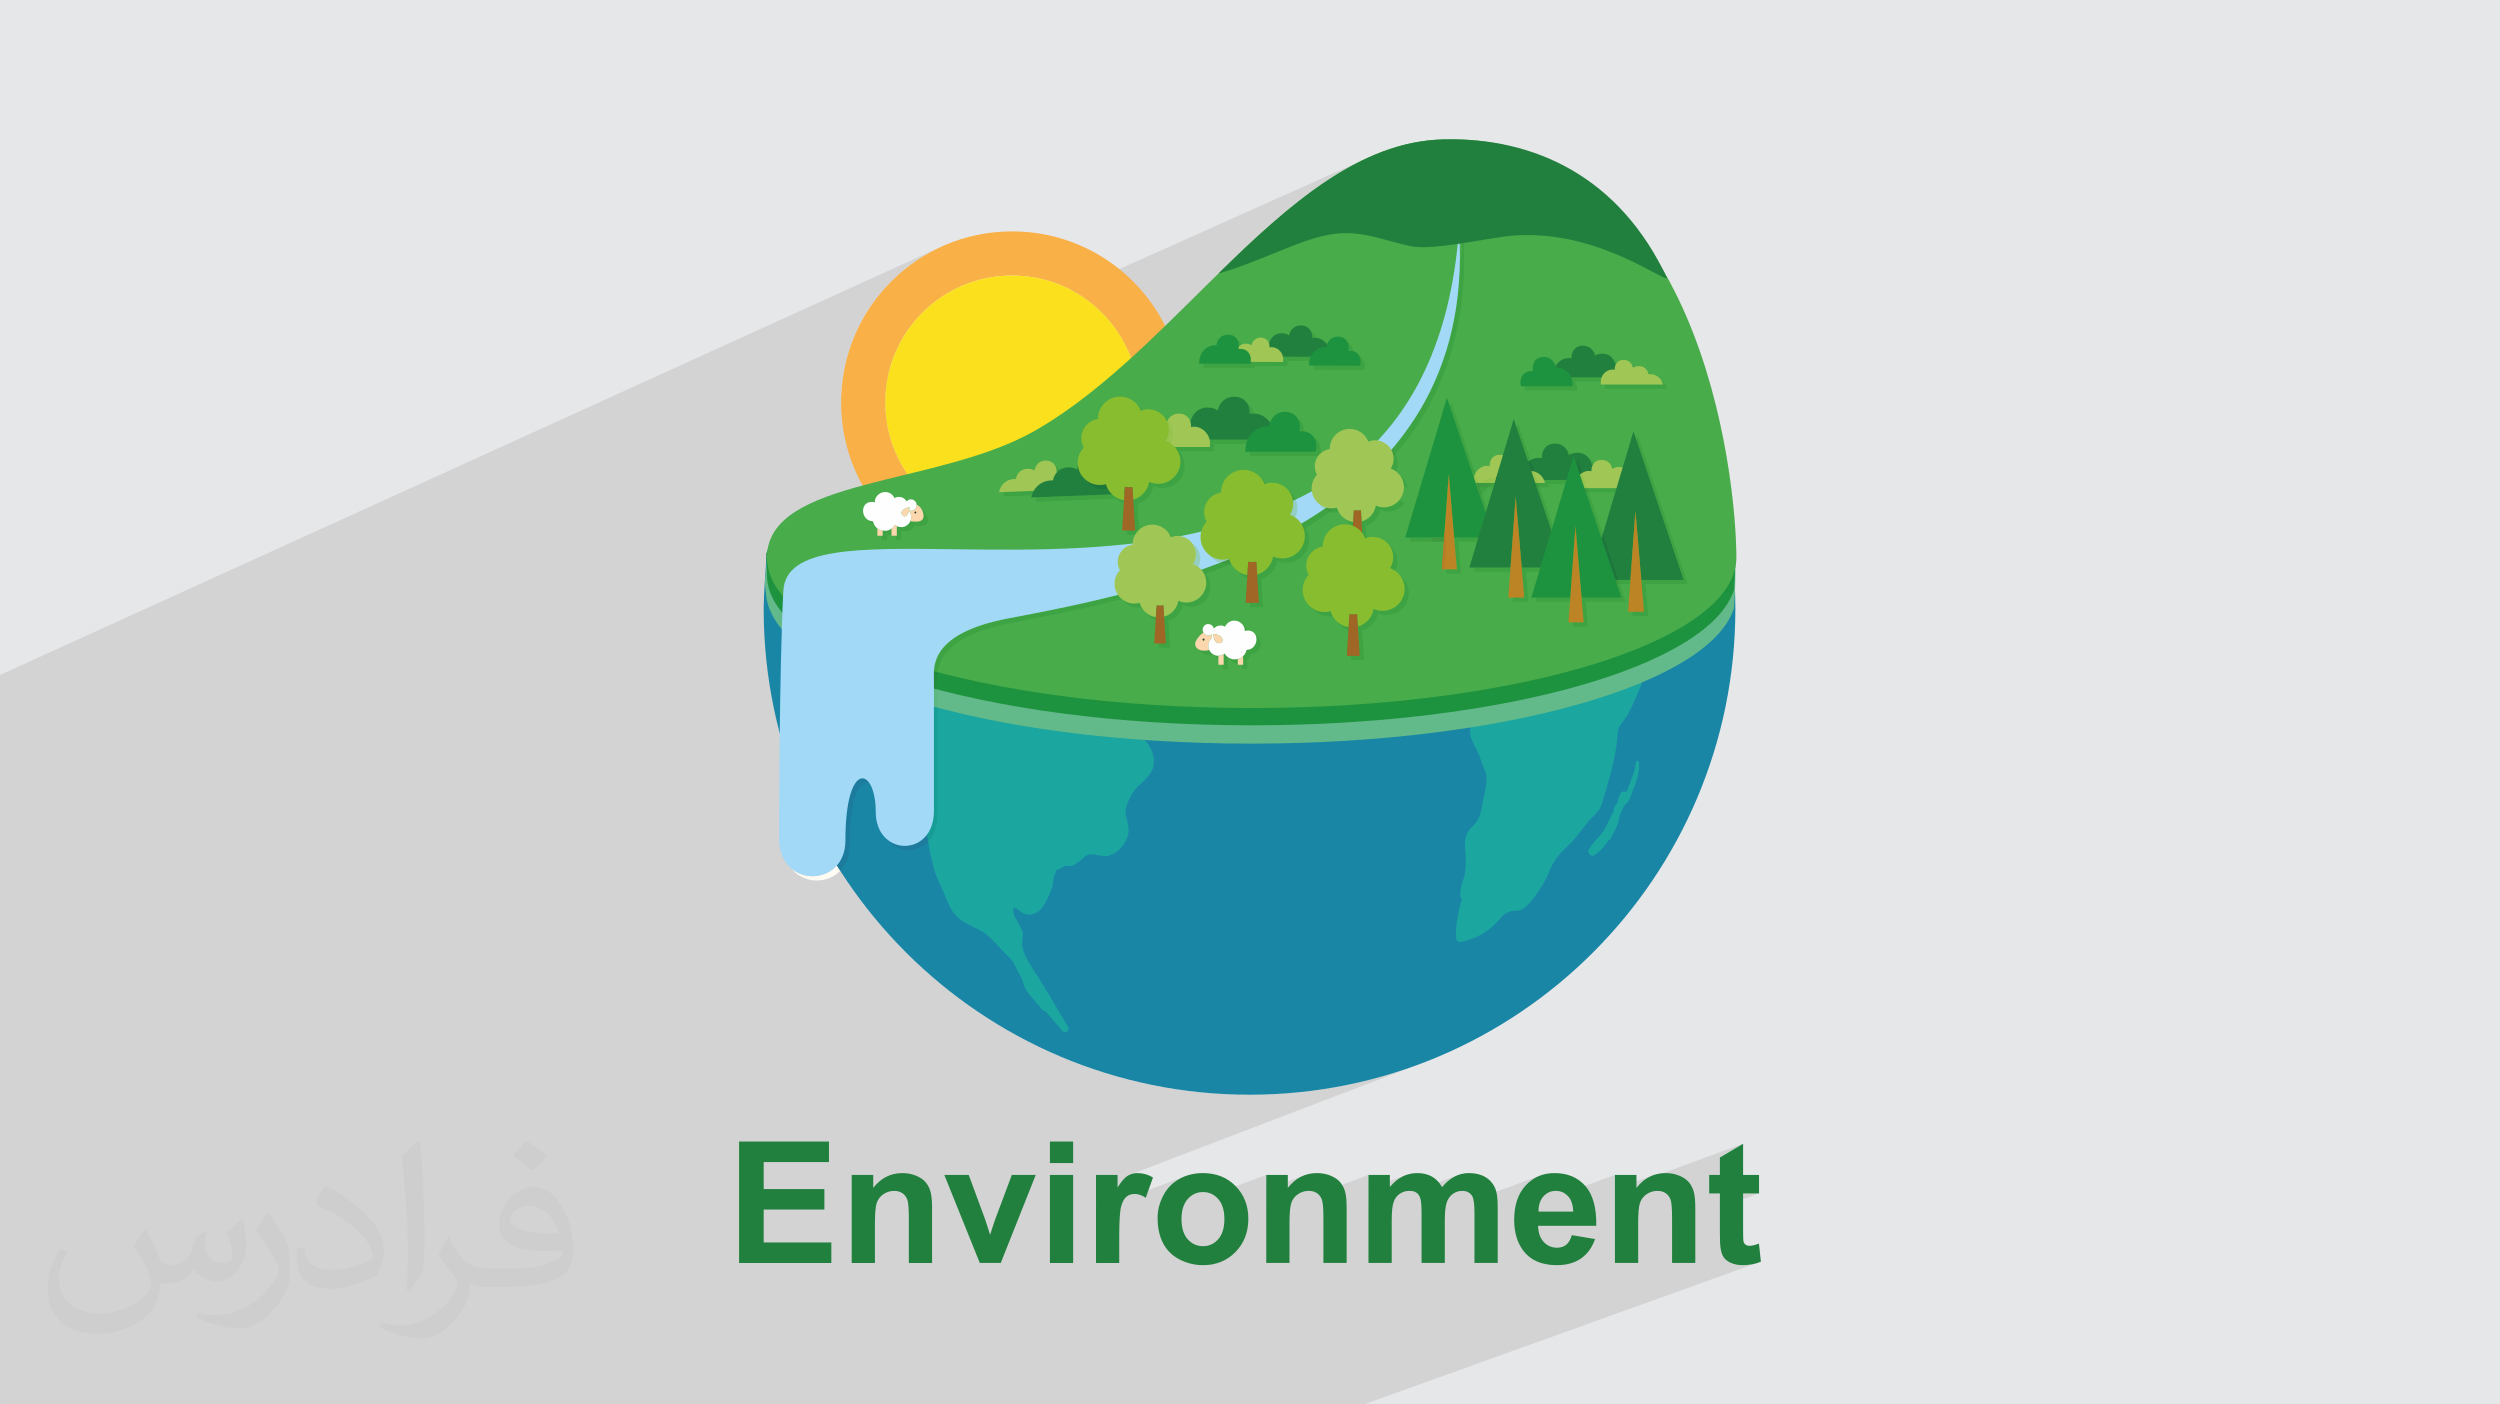 <?xml version="1.0" encoding="UTF-8"?>
<!DOCTYPE svg PUBLIC "-//W3C//DTD SVG 1.0//EN" "http://www.w3.org/TR/2001/REC-SVG-20010904/DTD/svg10.dtd">
<!-- Creator: CorelDRAW -->
<svg xmlns="http://www.w3.org/2000/svg" xml:space="preserve" width="94.192mm" height="52.917mm" version="1.0" style="shape-rendering:geometricPrecision; text-rendering:geometricPrecision; image-rendering:optimizeQuality; fill-rule:evenodd; clip-rule:evenodd"
viewBox="0 0 9404.92 5283.66"
 xmlns:xlink="http://www.w3.org/1999/xlink"
 xmlns:xodm="http://www.corel.com/coreldraw/odm/2003">
 <defs>
  <style type="text/css">
   <![CDATA[
    .fil31 {fill:#FEFEFE;fill-rule:nonzero}
    .fil30 {fill:#FCD6AD;fill-rule:nonzero}
    .fil3 {fill:#F8B047;fill-rule:nonzero}
    .fil4 {fill:#FBE01D;fill-rule:nonzero}
    .fil20 {fill:#BC8424;fill-rule:nonzero}
    .fil29 {fill:#B77C25;fill-rule:nonzero}
    .fil24 {fill:#9F6625;fill-rule:nonzero}
    .fil26 {fill:#955D26;fill-rule:nonzero}
    .fil16 {fill:#A2D9F7;fill-rule:nonzero}
    .fil18 {fill:#A0C756;fill-rule:nonzero}
    .fil23 {fill:#93CEC1;fill-rule:nonzero}
    .fil19 {fill:#97C44E;fill-rule:nonzero}
    .fil28 {fill:#8FC049;fill-rule:nonzero}
    .fil25 {fill:#88BD2F;fill-rule:nonzero}
    .fil32 {fill:#3D3933;fill-rule:nonzero}
    .fil7 {fill:#62B989;fill-rule:nonzero}
    .fil13 {fill:#5CB780;fill-rule:nonzero}
    .fil9 {fill:#48AC4A;fill-rule:nonzero}
    .fil15 {fill:#3EA443;fill-rule:nonzero}
    .fil6 {fill:#1BA6A0;fill-rule:nonzero}
    .fil21 {fill:#3C9B3E;fill-rule:nonzero}
    .fil12 {fill:#189D96;fill-rule:nonzero}
    .fil27 {fill:#37933E;fill-rule:nonzero}
    .fil5 {fill:#1986A6;fill-rule:nonzero}
    .fil8 {fill:#1E933F;fill-rule:nonzero}
    .fil14 {fill:#238B3E;fill-rule:nonzero}
    .fil11 {fill:#1D7C9D;fill-rule:nonzero}
    .fil17 {fill:#21803D;fill-rule:nonzero}
    .fil22 {fill:#1D763B;fill-rule:nonzero}
    .fil2 {fill:#373435;fill-opacity:0.031}
    .fil1 {fill:#2B2A29;fill-opacity:0.102}
    .fil0 {fill:#E6E7E8}
    .fil10 {fill:url(#id0)}
   ]]>
  </style>
  <radialGradient id="id0" gradientUnits="userSpaceOnUse" gradientTransform="matrix(29.09 -0 -0 -29.091 -131464 66220)" cx="4680.17" cy="2200.66" r="483.32" fx="4680.17" fy="2200.66">
   <stop offset="0" style="stop-opacity:1; stop-color:#FFFDF6"/>
   <stop offset="1" style="stop-opacity:1; stop-color:#FCF9DD"/>
  </radialGradient>
 </defs>
 <g id="Layer_x0020_1">
  <polygon class="fil0" points="-0,0 9404.92,0 9404.92,5283.66 -0,5283.66 "/>
  <path class="fil1" d="M-0 4798.05l0 -30.55 0 -177.78 0 -0.14 0 -0.04 0 -0.08 0 -0.01 0 -0.02 0 -0.05 0 -0.03 0 -0.02 0 -0.01 0 -0.02 0 -0.06 0 -0.02 0 -0.01 0 -0.1 0 -0.02 0 -0.47 0 -0.03 0 -0.07 0 -0.49 0 -0.04 0 -0.06 0 -0.35 0 -0.05 0 -0.06 0 -0.58 0 -0.04 0 -0.05 0 -0.2 0 -0.04 0 -0.06 0 -0.54 0 -0.16 0 -0.05 0 -0.01 0 -0.08 0 -0.04 0 -0.74 0 -0.03 0 -0.04 0 -0.23 0 -0.1 0 -0.04 0 -1.15 0 -0.03 0 -0.03 0 -3.25 0 -0.26 0 -7.93 0 -0.1 0 -0.3 0 -1.74 0 -0.14 0 -0.31 0 -0.85 0 -0.09 0 -0.01 0 -1.25 0 -0.09 0 -0.74 0 -1.02 0 -0.9 0 -0.09 0 -0.02 0 -0.13 0 -0.2 0 -1.37 0 -0.08 0 -0.13 0 -3.63 0 -0.41 0 -0.1 0 -0.16 0 -0.03 0 -0.03 0 -0.47 0 -0.92 0 -0.18 0 -0.14 0 -0.06 0 -0.01 0 -0.58 0 -0.16 0 -0.17 0 -0.92 0 -0.08 0 -0.17 0 -0.05 0 -0.07 0 -2.46 0 -0.03 0 -0.03 0 -1.63 0 -0.08 0 -8.45 0 -0.09 0 -0.07 0 -2.1 0 -0.02 0 -4.13 0 -0.02 0 -0.01 0 -2 0 -0.02 0 -0.01 0 -0.01 0 -0.01 0 -6.71 0 -0.06 0 -1.92 0 -0.02 0 -0.01 0 -0.74 0 -0.14 0 -0.07 0 -0.57 0 -0.24 0 -0.12 0 -3.36 0 -0.11 0 -0.2 0 -0.01 0 -0.82 0 -0.06 0 -0.02 0 -8.76 0 -0.07 0 -0.04 0 -0.82 0 -0.03 0 -0.01 0 -1.06 0 -3.98 0 -0.64 0 -125.67 0 -372.86 0 -290.79 0 -68.91 0 -3.98 0 -0.45 0 -8.81 0 -92.72 0 -172.25 0 -18.91 0 -10.45 0 -18.44 0 -3.54 0 -13.53 0 -0.59 0 -0.3 0 -11.64 0 -4.47 0 -20.94 0 -8.43 0 -17.95 0 -73.05 0 -70.48 0 -10.6 0 -1.95 0 -9.77 0 -23.43 0 -2.19 0 -4.86 0 -5.91 0 -1.15 0 -4.69 0 -5.77 0 -0.67 0 -4.5 0 -0.54 0 -5.64 0 -0.48 0 -3.13 0 -7.72 0 -1.98 0 -8.39 0 -0.04 0 -7.66 0 -2.8 0 -6.72 0 -2.02 0 -6.79 0 -2.19 0 -6.51 0 -1.5 0 -5.42 0 -0.27 0 -0.01 0 -0.38 0 -0.4 0 -1.33 0 -5.93 0 -0.54 0 -0.08 0 -0.17 0 -1.03 0 -4.92 0 -1.03 0 -1.14 0 -1.65 0 -1.19 0 -1.38 0 -1.11 0 -2.46 0 -1.26 0 -1.09 0 -1.08 0 -3.3 0 -0.94 0 -0.19 0 -0.69 0 -3.85 0 -0.15 0 -0.4 0 -0.2 0 -3.22 0 -0.49 0 -0.11 0 -0.26 0 -2.6 0 -0.58 0 -0.01 0 -0.54 0 -1.7 0 -0.43 0 -0.18 0 -0.42 0 -1.08 0 -0.31 0 -0.2 0 -0.26 0 -0.63 0 -0.08 0 -0.18 0 -0.09 0 -0.2 0 -0.02 0 -0.01 0 -357.03 3528.75 -1605.39 -27.75 14.22 -26.95 15.49 -26.11 16.74 -25.23 17.94 -24.3 19.1 -23.35 20.23 -22.35 21.3 -21.31 22.36 -20.23 23.34 -19.1 24.31 -17.94 25.23 -16.73 26.11 -15.5 26.95 -14.22 27.75 -12.88 28.51 -11.52 29.22 -10.11 29.9 -8.68 30.54 -7.19 31.13 -5.65 31.69 -4.09 32.2 -2.41 31.65 0 0.03 -0.05 0.61 1262.67 -565.07 4.73 -2.12 272.96 -122.16 416.42 -186.36 -2.59 1.28 -2.6 1.28 -2.59 1.3 -2.58 1.31 -2.59 1.31 -0.32 0.16 -0.04 0.02 27.14 -12.14 0.95 -0.43 1.85 -0.83 8.13 -3.63 3.95 -1.77 1.91 -0.85 41.56 -18.6 4.39 -1.69 2.61 -0.98 2.62 -0.98 2.61 -0.96 2.63 -0.96 2.62 -0.95 2.62 -0.93 2.63 -0.93 2.62 -0.92 4.43 -1.53 2.63 -0.9 2.64 -0.88 2.64 -0.88 2.64 -0.86 2.64 -0.86 2.65 -0.85 2.64 -0.83 2.65 -0.83 4.18 -1.26 2.75 -0.83 2.76 -0.82 2.76 -0.82 2.76 -0.8 2.76 -0.79 2.77 -0.78 2.76 -0.77 2.77 -0.75 2.22 -0.58 2.73 -0.72 2.73 -0.71 2.73 -0.7 2.74 -0.69 2.73 -0.67 2.74 -0.66 2.75 -0.66 2.74 -0.64 2.87 -0.68 2.77 -0.62 2.76 -0.61 2.78 -0.6 2.77 -0.59 2.78 -0.58 2.78 -0.56 2.78 -0.56 2.78 -0.54 4.14 -0.81 2.73 -0.51 2.73 -0.49 2.74 -0.48 2.74 -0.47 2.73 -0.46 2.74 -0.44 2.75 -0.44 2.74 -0.43 4.74 -0.72 2.68 -0.39 2.69 -0.38 2.69 -0.36 2.69 -0.36 2.69 -0.34 2.69 -0.33 2.7 -0.33 2.7 -0.31 5.34 -0.56 2.75 -0.28 2.76 -0.28 2.76 -0.26 2.76 -0.26 2.76 -0.24 2.77 -0.23 2.76 -0.22 2.77 -0.2 3.45 -0.21 2.88 -0.19 2.89 -0.17 2.88 -0.16 2.89 -0.14 2.9 -0.14 2.89 -0.12 2.91 -0.1 2.9 -0.09 1.03 -0.04 0.02 -0.01 0.72 0 31.81 -0.39 31.61 0.52 31.4 1.46 31.17 2.4 30.91 3.35 30.64 4.3 30.36 5.28 30.05 6.26 29.73 7.25 29.39 8.25 29.03 9.27 28.64 10.27 28.25 11.32 27.84 12.35 27.4 13.41 26.94 14.47 26.47 15.54 25.98 16.62 25.47 17.71 24.94 18.81 24.4 19.93 23.83 21.05 23.25 22.19 22.66 23.32 22.04 24.47 21.4 25.64 20.75 26.81 20.06 28 19.38 29.19 18.66 30.39 17.94 31.6 17.18 32.83 20.77 36.93 19.74 37.55 18.73 38.07 17.75 38.52 16.78 38.88 15.87 39.17 14.95 39.36 14.07 39.49 13.21 39.53 12.37 39.48 11.55 39.35 10.77 39.15 10.01 38.87 9.27 38.49 8.56 38.04 7.87 37.51 7.21 36.89 6.56 36.2 5.94 35.43 5.35 34.57 4.78 33.63 4.24 32.6 3.71 31.5 3.24 30.31 2.76 29.06 2.31 27.7 1.89 26.28 1.49 24.76 1.12 23.16 0.76 21.5 0.45 19.75 0.14 17.9 -0.06 4.56 -0.19 4.55 -0.31 4.54 -0.42 4.53 -0.54 4.52 -0.66 4.52 -0.76 4.5 -0.87 4.5 -3236.5 1320.59 2 2.49 36.57 42.7 37.84 41.55 39.08 40.36 40.31 39.15 41.49 37.9 42.64 36.63 43.76 35.33 44.86 34 45.92 32.63 46.96 31.23 47.96 29.81 48.93 28.36 49.87 26.87 50.79 25.36 51.67 23.81 52.52 22.24 53.34 20.63 54.14 19 54.9 17.33 55.63 15.63 56.32 13.91 57 12.15 57.64 10.36 58.25 8.56 58.83 6.7 59.38 4.82 59.91 2.92 60.39 0.98 94.06 -2.38 92.82 -7.06 91.47 -11.62 90 -16.08 88.43 -20.41 86.74 -24.63 84.92 -28.73 -1084.45 414.42 -2.82 1.61 -4.25 2.95 -4.38 3.67 -4.51 4.38 -4.63 5.11 -4.77 5.82 -4.89 6.54 -5.03 7.25 -5.15 7.98 -81.03 30.92 0 45.16 125.2 -47.67 3.82 -1.43 3.99 -1.11 4.18 -0.79 4.35 -0.48 4.53 -0.16 4.79 0.22 4.89 0.68 1.23 0.28 177.34 -67.49 -10.27 4.38 -9.98 5.04 -9.58 5.68 -9.01 6.28 -8.46 6.89 -7.89 7.49 -7.34 8.11 -6.78 8.71 -6.22 9.33 -5.66 9.93 -5.04 10.25 -4.36 10.33 -3.69 10.43 -3.02 10.52 -0.76 3.44 142.09 -53.86 7.71 -2.05 8.06 -1.23 8.4 -0.41 8.37 0.41 8.02 1.23 7.68 2.05 7.34 2.87 7 3.69 0.8 0.55 198.75 -75.22 0 55.22 144.21 -54.43 -14.05 6.08 -13.34 7.82 -12.64 9.56 -11.94 11.3 -11.23 13.04 -81.01 30.53 0 35.93 133.49 -50.22 5.07 -1.76 5.22 -1.36 5.36 -0.97 5.52 -0.59 5.66 -0.19 4.38 0.14 4.23 0.4 4.06 0.68 3.9 0.95 3.75 1.23 3.58 1.5 3.43 1.78 3.27 2.06 3.08 2.3 0.48 0.42 190.05 -71.4 0 53.11 140.89 -52.79 -13.14 5.72 -12.62 7.34 -12.1 8.98 -11.58 10.6 -11.06 12.22 -80.38 30.08 0 37.58 130.25 -48.66 4.48 -1.52 4.61 -1.19 4.73 -0.85 4.87 -0.51 4.99 -0.17 4.08 0.11 3.87 0.31 3.65 0.53 3.43 0.74 1.92 0.57 165.76 -61.89 -6.46 2.66 -6.35 3.07 -6.25 3.47 -6.15 3.9 -6.05 4.31 -5.94 4.73 -5.84 5.16 -5.73 5.57 -5.62 5.99 -5.51 6.41 -86.22 32.15 0.26 0.41 1.56 2.97 1.4 3.18 1.24 3.4 1.09 4.01 0.94 5.09 0.8 6.17 0.67 7.25 0.18 2.99 131.42 -48.92 4.3 -1.57 4.37 -1.22 4.43 -0.87 4.49 -0.53 4.55 -0.17 6.1 0.29 5.69 0.89 5.29 1.46 4.89 2.06 4.48 2.63 4.06 3.23 3.65 3.79 3.25 4.37 2.13 4.09 1.84 5.2 1.56 6.29 0.18 1.05 244.3 -90.67 -13.23 6.56 -12.52 8.03 -11.8 9.49 -11.08 10.94 -5.19 5.96 -4.86 6.25 -4.52 6.52 -4.19 6.81 -3.86 7.08 -3.51 7.37 -3.2 7.64 -2.85 7.93 -2.53 8.21 -2.02 7.87 130.8 -48.37 6.37 -1.64 6.67 -0.99 6.99 -0.33 6.57 0.31 6.3 0.93 6.06 1.55 5.79 2.17 5.55 2.8 3.05 1.97 188.67 -69.67 0 53.9 144.21 -53.11 -14.05 6.08 -13.34 7.82 -6.28 4.75 371.62 -136.82 -87.39 51.67 0 65.71 -40.19 14.74 0 54.8 40.19 0 0 31.87 87.39 -31.87 59.97 0 -147.36 53.69 0 91.22 0.04 11.19 0.14 10.2 0.22 9.22 0.3 8.24 0.39 7.25 0.48 6.28 0.56 5.29 0.64 4.31 0.96 5.28 1.11 4.99 1.29 4.7 1.45 4.43 1.63 4.14 1.79 3.87 1.97 3.59 2.15 3.32 2.35 3.08 2.68 2.95 2.99 2.8 3.31 2.65 3.62 2.52 3.95 2.36 4.26 2.22 4.58 2.07 4.81 1.87 4.95 1.63 5.1 1.37 5.24 1.12 5.38 0.88 5.53 0.62 5.67 0.38 5.83 0.12 9.52 -0.2 9.27 -0.62 9.01 -1.02 8.75 -1.44 8.5 -1.84 8.24 -2.25 8 -2.66 -1485.31 534.14 -227.92 0 -85.04 0 -124.13 0 -85.03 0 -157.41 0 -13.54 0 -57.58 0 -83.91 0 -38.58 0 -2.67 0 -75.41 0 -6.61 0 -3.84 0 -55.01 0 -19.57 0 -18.89 0 -42.62 0 -47.11 0 -28.2 0 -13.16 0 -1.41 0 -2.89 0 -39.39 0 -8.24 0 -16.25 0 -84.75 0 -55.29 0 -29.75 0 -39.02 0 -40.94 0 -85.03 0 -68.38 0 -55.77 0 -85.02 0 -2.04 0 -99.34 0 -58.87 0 -16.31 0 -17.63 0 -96.63 0 -56.78 0 -33.94 0 -101.7 0 -54.9 0 -20.49 0 -64.55 0 -27.18 0 -56.5 0 -4.35 0 -80.68 0 -59.32 0 -78.86 0 -41.71 0 -76.76 0 -20.36 0 -62.35 0 -23.5 0 -68.52 0 -45.44 0 -11.47 0 -28.12 0 -35.34 0 -1.83 0 -86.97 0 -31.64 0 -53.39 0 -74.48 0 -38.06 0 -27.5 0 -4.97 0 -78.47 0 -26.2 0 -162.45 0 -11.35 0 -69.13 0 -45.76 0 -65.23 0 -25.28 0 -57.29 0 -137.39 0 -2.54 0 -200.31 0 -234.45 0 -274.53 0 -280.24 0 0 -485.61zm5129.54 -4194.01l10.73 -4.8 3.52 -1.58 4.58 -2.05 1.03 -0.47m1.8 -0.8l3.94 -1.77m68.66 -30.26l-20.4 9.13m-94.12 42.12l-30.98 13.86m0.01 0l145.49 -65.1m-25.36 9.13l-45.5 20.36 -1.74 0.78 -3.94 1.77m-7.41 3.31l-1.46 0.65 -2.07 0.93 -32.02 14.33m-1939.17 866.26l1951.39 -873.31 27.19 -12.17 2.37 -1.06 -2.33 1.06 -0.35 0.16 -2.67 1.24 -2.67 1.24 -2.67 1.26 -2.11 1m-0.01 0l10.93 -4.89 3.3 -1.48 0.64 -0.29 2.57 -1.15 18.61 -8.33 3.68 -1.56 2.63 -1.09 2.63 -1.08 2.63 -1.06 2.63 -1.06 2.63 -1.05 2.64 -1.04 2.63 -1.03 2.64 -1.02 -85.44 38.23m39.76 -18.78l-0.72 0.32 -3.24 1.45 -13.94 6.24m13.17 -6.24l3.5 -1.57 0.45 -0.2 2.71 -1.22 2.72 -1.21 2.72 -1.2 2.72 -1.19 2.72 -1.18 2.72 -1.17 2.73 -1.17 2.73 -1.15 -36.05 16.14m-1968.16 880.56l1982.02 -887.02m-1982.02 887.02l1982.02 -887.02m0.45 -0.2l2.71 -1.22m-45.98 22.2l94.12 -42.12"/>
  <path class="fil2" d="M548.54 4627.69c17.95,27.21 29.6,53.36 40.96,82.43 8.45,16.91 12.93,48.09 52.57,48.09 11.61,0 28.28,-3.42 43.06,-11.61 16.63,-8.73 29.32,-21.94 35.94,-42l15.85 -53.36 38.57 -19.02 2.64 2.64c-5.27,20.09 -6.59,39.36 -6.59,54.43 0,44.63 38.57,61.56 69.22,61.56 17.95,0 34.09,-8.73 34.09,-25.11 0,-21.13 -8.98,-57.06 -20.62,-89.29 17.95,-17.95 35.94,-35.94 56.53,-50.47l3.17 1.6c8.98,38.04 14,75.56 14,100.66 0,24.57 -10.83,51.79 -19.81,69.49 -18.49,34.87 -51.25,62.62 -90.87,62.62 -30.1,0 -63.65,-15.07 -86.66,-43.06l-1.32 0c-21.66,26.96 -55.22,51.25 -108.86,51.25l-16.63 0c-2.64,35.41 -10.29,60.49 -21.94,82.95 -31.95,62.34 -126.81,106.47 -216.1,106.47 -124.17,0 -186.51,-71.59 -186.51,-166.96 0,-58.91 19.27,-113.6 48.88,-152.42l24.29 10.04c-18.49,35.41 -30.91,68.68 -30.91,101.45 0,89.29 72.66,131.83 156.4,131.83 77.68,0 173.83,-49.41 191.28,-106.72 -6.59,-62.62 -30.1,-91.93 -66.04,-148.99 10.83,-19.02 24.83,-38.04 42.28,-58.38l3.17 0 0 0 0 0 -0.02 -0.09zm1432.13 -336.04c26.15,16.39 51.79,35.66 76.87,57.85 -14,19.81 -31.45,37.79 -53.11,53.64 -25.11,-20.34 -50.19,-37.79 -75.84,-56.27 17.42,-19.55 34.62,-38.29 52.04,-55.22l0 0 0 0 0 0 0 0 0 0 0.03 0zm13.47 244.11c-42.28,0 -76.87,27.75 -76.87,48.34 0,44.13 84.53,57.85 185.72,57.31 -12.68,-51.79 -57.06,-105.68 -108.86,-105.68l0.01 0.03zm-94.86 236.19c54.96,0 103.04,-1.6 139.74,-10.83 40.96,-10.29 75.56,-30.91 75.56,-45.17 0,-3.7 0,-8.19 -1.32,-11.89 -22.98,2.11 -49.41,2.11 -72.38,2.11 -74.49,0 -131.55,-16.91 -154.02,-58.66 -5.55,-11.61 -9.51,-24.57 -9.51,-39.36 0,-40.43 17.42,-79.79 48.09,-107 25.61,-22.45 53.89,-36.44 82.67,-36.44 52.04,0 93.51,41.75 122.57,107.54 15.85,35.94 26.68,77.4 26.68,129.72 0,34.87 -9.51,64.19 -31.17,85.85 -40.43,39.11 -114.92,53.89 -229.04,53.89l-51.79 0 0 0 -13.47 0c-28.28,0 -48.62,-5.02 -64.72,-17.42l-2.64 0c0.79,6.59 1.32,12.93 1.32,19.02 0,25.61 -8.45,58.38 -25.61,84.53 -50.72,75.3 -105.68,108.04 -153.24,108.04 -48.09,0 -107,-18.49 -160.11,-42.54l9.51 -18.49c17.17,7.13 40.96,11.89 73.7,11.89 85.85,0 198.66,-82.43 212.66,-163 -3.17,-6.59 -8.98,-15.32 -17.17,-24.57 -25.11,-29.85 -40.96,-54.68 -55.75,-80.83 12.68,-25.11 24.29,-45.17 35.13,-63.4l4.49 -0.53c36.72,74.77 69.99,117.55 144.23,117.55l11.61 0 0 0 53.89 0 0 0 0 0 0 0 0 0 0 0 0.09 0.01zm-371.98 79c6.34,-34.34 6.87,-72.91 6.87,-108.86l0 -53.36c0,-99.6 -12.68,-244.36 -22.98,-338.68 17.95,-19.27 43.06,-42 62.87,-57.31l5.81 1.6c13.47,118.62 16.63,256 16.63,383.06 0,33.3 -1.32,65.79 -4.49,89.55 -1.85,30.1 -19.27,52.83 -56.53,87.7l-8.19 -3.7zm-382.8 -157.19c1.85,46.77 24.83,83.49 105.15,83.49 49.93,0 92.19,-12.93 138.96,-35.13 8.45,-3.7 12.93,-8.73 12.93,-12.93 0,-29.32 -22.45,-68.15 -60.23,-103.55 -36.72,-33.3 -85.34,-62.62 -130.76,-82.18 -15.6,-6.59 -20.62,-13.47 -20.62,-20.09 0,-13.47 17.95,-41.75 32.77,-62.09l5.02 -0.53c52.04,27.21 110.17,67.64 153.24,112.53 39.11,41.47 63.4,83.49 63.4,129.19 0,33.81 -10.29,65.51 -26.96,95.11 -57.06,28.79 -117.83,50.72 -178.06,50.72 -73.17,0 -123.1,-34.34 -123.1,-114.92 0,-8.73 0,-22.19 3.17,-39.64l25.11 0 0 0 0 0 0 0 0 0 0 0 -0.02 0zm-132.37 -132.9l45.45 73.45c16.63,27.21 32.23,56.81 32.23,103.55l0 59.7c0,48.34 -30.91,100.13 -80.83,151.38 -39.11,34.62 -73.7,49.41 -105.68,49.41 -47.55,0 -101.98,-14.79 -164.85,-41.75l7.13 -18.49c19.81,5.27 42.79,9.77 71.06,9.77 90.36,-0.53 182.8,-66.57 225.08,-147.15 5.02,-9.26 6.87,-17.95 6.87,-24.04 0,-9.26 -5.02,-19.55 -8.98,-28.79 -22.98,-43.31 -48.62,-82.95 -76.87,-119.68 14.79,-23.25 29.6,-45.7 45.7,-67.9l3.7 0.53 0 0 0 0 0 0 0 0 0 0 -0.02 0.01z"/>
  <g id="_2879994114496">
   <g>
    <path class="fil3" d="M3807.75 1991.38c-263.69,0 -477.46,-213.75 -477.46,-477.44 0,-263.7 213.77,-477.46 477.46,-477.46 263.69,0 477.47,213.76 477.47,477.46 0,263.69 -213.78,477.44 -477.47,477.44zm0 -1120.96c-355.41,0 -643.53,288.1 -643.53,643.53 0,355.4 288.11,643.53 643.53,643.53 355.42,0 643.53,-288.12 643.53,-643.53 0,-355.42 -288.1,-643.53 -643.53,-643.53z"/>
    <path class="fil4" d="M3807.75 1036.48c-263.69,0 -477.46,213.76 -477.46,477.46 0,263.69 213.77,477.44 477.46,477.44 263.69,0 477.47,-213.75 477.47,-477.44 0,-263.7 -213.78,-477.46 -477.47,-477.46z"/>
    <path class="fil5" d="M2883.59 2096.91c-3.73,47.73 -10.69,144.98 -10.69,193.67 0,1009.44 818.3,1827.74 1827.75,1827.74 1009.43,0 1827.74,-818.3 1827.74,-1827.74 0,-48.69 -1.95,-96.91 -5.68,-144.64l-3639.12 -49.03z"/>
    <path class="fil6" d="M3501.8 2105.23l-35.06 -0.48c-27.87,7.27 -54.53,30.7 -74.09,57.57 -0.8,-0.61 -1.6,-1.28 -2.43,-1.78 -17.33,-10.42 -48.73,-7.11 -58.17,-25.99 -3.22,-6.41 -6.82,-18.17 -9.89,-31.75l-37.96 -0.51c4.08,15.16 7.95,30.35 12.46,45.74 5.92,20.23 25.34,36.81 45.85,38.68 11.76,1.08 20.51,1.18 31.42,6.64 -5.37,11.1 -9.23,21.96 -11.19,31.8 -8.17,40.85 -21.69,65.55 -47.84,96.13 -24.98,29.18 -9.8,71.45 -20.24,105.08 -10.8,34.77 -26.39,62.15 -26.35,99.6 0.02,30.51 23.33,71.66 38.68,96.77 19.36,31.71 45.2,57.99 63.66,90.47 15.66,27.48 19.18,44.16 16.35,75.58 -1.3,14.43 -0.51,26.32 3.55,40.25 5.11,17.59 15.45,33.74 21.04,51.33 6.03,18.94 9.31,37.22 17.63,55.54 5.48,12.08 14.15,23 21.72,33.79 16.5,23.56 17.97,53.36 23.11,80.79 14.15,75.59 19.02,156.28 43.01,229.38 11.22,34.2 28.87,66.27 42.38,99.59 13.57,33.43 26.76,61.87 56.47,82.74 29.73,20.92 66.65,31 95.46,53.81 28.71,22.75 52.14,54.3 78.91,79.48 8.25,7.73 15.89,17.11 22.95,27.33 5.98,12.22 12.52,24.3 18.5,36.76 2.63,5.56 6.03,10.92 9.76,16.19 3.82,9.51 7.08,18.89 9.62,27.89 9.6,33.67 47.4,62.81 66.2,91.72 4.27,6.53 9.94,9.06 15.53,8.87 20.91,25.01 43.19,48.86 63.46,74.22 10.83,13.54 29.81,-1.13 21.31,-15.63 -39.74,-67.85 -79.64,-136.46 -122.33,-202.7 -19.68,-30.54 -41.22,-60.86 -48.55,-97.38 -2.97,-14.7 1.06,-32.97 1.25,-48.1 0.17,-14.3 -9.84,-27.49 -15.72,-39.7 -7.93,-16.53 -18.05,-25.71 -20.28,-45.26 -3.41,-29.92 18.14,-6.58 28.85,0.99 21.77,15.4 40.92,13.09 62.6,-0.34 18.98,-11.76 30.63,-37.05 40.02,-56.3 5.22,-10.76 9.56,-22.09 13.91,-33.24 6.6,-16.91 2.07,-35.77 11.61,-51.75 3.05,-5.12 3.17,-9.88 1.54,-13.85 1.92,-0.91 4,-1.73 6.37,-2.37 12.58,-3.46 20.16,-13.2 33.84,-15.43 2.12,-0.35 5.14,0.02 8.41,0.39 4.71,0.53 9.91,1.07 13.46,-0.59 18.87,-8.77 33.69,-19.78 48.19,-34.67 11.59,-11.92 32.13,-8.47 52.04,-5.03 13.49,2.35 26.69,4.67 36.62,2.24 36.62,-9.05 66,-45.79 74.9,-81.48 5.64,-22.57 -5.23,-51.18 -9.3,-73.28 -5.92,-32.27 23.84,-85.67 47.53,-108.01 27.64,-26.05 60.28,-51.91 58.17,-94.78 -2.22,-44.92 -30.86,-85.76 -71.28,-105.83 -28.36,-14.07 -68.07,-15.79 -89.65,-39.83 -13.97,-15.57 -24.44,-30.55 -42.2,-42.23 -20.96,-13.79 -46.29,-10.49 -68.88,-21.61 -25.15,-12.37 -42.84,-33.46 -67.22,-46.26 -18.81,-9.9 -40.32,-12.53 -60.44,-19.08 -37.03,-12.06 -30.66,-42.75 -28.07,-74.39 3.89,-47.47 -14.64,-72.61 -52.6,-100.58 -17.86,-13.19 -33.66,-29.23 -52.21,-41.32 -20.35,-13.24 -47.02,-7.57 -62.82,-28.91 -13.64,-18.45 -26.08,-35.61 -41.75,-52.6 -21.4,-23.22 -30.91,-56.13 -45.45,-83.86 -16.24,-31.01 -37.74,-48.45 -72.74,-39.92 -18.51,4.49 -36.76,7.66 -45,-12.84 -2.71,-6.72 -4.8,-13.88 -8.77,-20.02 -7.06,-10.97 -17.08,-22.86 -29.85,-27.71z"/>
    <path class="fil6" d="M6217.75 2141.83l-51.93 -0.7c5.71,13.14 8.78,27.54 7.75,43.79 -0.54,8.09 3.84,17.76 13.18,18.46 1.51,0.12 3,0.24 4.47,0.3 8.17,0.58 17.5,-3.87 18.36,-13.11 1.54,-16.55 4.46,-32.76 8.17,-48.75zm-105.31 -1.42l-1221.3 -16.47c-10.22,33.13 21.48,77.63 -4.37,103.17 -1.61,0.75 -3.22,1.7 -4.8,3.06 -1.62,1.37 -3.23,2.73 -4.83,4.09 -12.15,10.32 -9.22,24.65 -0.12,31.88 -6.69,14.65 -8.1,30.03 -9.26,48.97 -0.37,5.93 2.12,10.51 5.79,13.59 -0.2,32.75 9.1,63.75 36.95,85.88 16.31,12.96 29.35,18.55 34.37,41.92 3.07,14.26 6.53,26.26 15.06,37.97 14.76,20.23 49.91,56.04 72.42,66.85 14.24,6.83 29.59,6.62 43.22,14.52 15.79,9.17 33.37,19.55 50.97,24.85 18.75,5.64 15.79,12.42 34.2,9.17 21.07,-3.73 40.58,-9.83 62.17,-11.89 5.86,-0.56 14.75,0.23 24.69,1.02 21.71,1.73 48.42,3.45 59.5,-8.9 13.9,-15.5 30.69,-25.92 48.27,-35.08 3.02,-0.42 6,-0.55 8.98,-0.26 7.33,0.72 17.4,-6.44 28.02,-13.6 15.46,-10.44 32.04,-20.88 42.93,-6.95 11.11,14.24 27.23,11.79 32.42,29.13 12.47,41.57 37.6,50.08 78.9,40.26 35.75,-8.53 3.88,37.31 -1.58,55.45 -7.96,26.54 -10.38,58.75 -14.19,86.22 -3.58,25.91 12.28,52.74 23.68,74.61 14.15,27.18 21.61,56.29 33.52,84.44 12.24,28.93 -6.17,90.54 -11.27,120.81 -3.62,21.34 -7.8,43.77 -19.3,62.58 -9.44,15.42 -25.91,25.95 -34.78,41.41 -13.76,23.97 -12.5,47.4 -9.95,74.27 3.35,35.38 2.84,77.88 -9.85,111.51 -6.79,17.95 -10.79,37.39 -9.47,56.59 0.27,4 3.71,8.95 6.47,12.21 -2.98,8.54 -5.49,17.21 -7.82,25.89 -9.44,35.39 -16.69,82.8 -14.38,119.51 0.51,8.07 9.31,16.61 17.81,14.71 56.02,-12.54 100.99,-35.47 139.56,-78.94 15.62,-17.59 29.62,-34.05 54.46,-37.79 9.51,-1.42 21,0.12 30.04,-3.62 32.3,-13.4 50.33,-46.6 70.13,-73.88 19.06,-26.25 31.93,-54.52 44.63,-84.27 17.31,-40.51 43.72,-63.56 74.58,-93.51 27.63,-26.82 46.24,-59.4 72,-87.48 16.77,-18.29 37.59,-34.02 44.99,-58.7 21.84,-72.94 45.16,-148.15 55.64,-223.99 2.44,-17.59 2.89,-35.33 5.33,-52.96 2.93,-21.09 27.17,-41.65 36.58,-59.73 19.61,-37.66 36.47,-73.9 51.15,-114.08 14.8,-40.49 32.97,-79.65 46.4,-120.59 13.54,-41.33 23.17,-83.93 40.71,-123.74 11.71,-26.61 9.6,-68.72 11.19,-97.6 1.16,-21.19 -8.44,-33.12 -29.08,-36.05 -11.22,-1.6 -18.29,5.87 -20.02,14.39 -18.71,12.58 -44.66,34.53 -55.33,9.7 -8.28,-19.25 -14.52,-34.3 -28.14,-51.06 -9.13,-11.21 -18.84,-19.98 -27.92,-29.47z"/>
    <path class="fil6" d="M6165.7 2867.52c-0.99,-7.66 -11.62,-6.3 -11.71,1.14 -0.33,29.93 -20.69,72.47 -31.43,100.62 -1.44,3.79 -2.92,7.46 -4.41,11.04 -5.55,-5.37 -17.3,-3.81 -21.15,3.84 -6.44,12.84 -10.39,26.41 -14.21,40.06 -2.91,2.33 -5.51,4.91 -6.96,7.89 -4.08,8.55 -5.76,15.64 -6.7,23.66 -1.72,2.71 -3.35,5.34 -4.92,7.87 -10.7,17.28 -16.32,35.97 -26.12,53.7 -16.67,30.18 -46.25,49.56 -61.58,79.91 -5.7,11.27 7.38,26.46 19.37,20.52 23.39,-11.62 41.66,-38.33 57.66,-58.94 3.43,-0.76 6.5,-3.08 8.07,-7.57 1.17,-3.34 2.58,-6.55 3.9,-9.81 12.15,-19.66 23.96,-45.37 26.2,-65.4 2.11,-7 4.23,-14.28 6.43,-21.7 4.48,-7.89 8.82,-15.79 12.49,-23.94 3.36,-3.1 6.98,-6.35 10.7,-10.22 10.3,-10.68 14.41,-29.41 19.83,-42.56 12.8,-31.06 28.88,-76.33 24.53,-110.11z"/>
    <path class="fil7" d="M6528.12 2125.86c-2.3,-35.07 -5.72,-76.05 -10.57,-116.27l-3318.59 -120.45c-52.95,19.06 -108.84,35.09 -164.62,38.92 -53.93,35.9 -100.96,77.81 -138.78,131.85 -3.07,4.95 -7.14,27.85 -13.62,81.86 -6.48,54 -5.04,48.81 0,96.37 32.95,310.54 819.73,559.42 1826.74,559.42 947.35,0 1725.84,-224.23 1814.8,-510.78 3.21,-44.23 4.91,-88.6 4.91,-133.65 0,-9.22 -0.14,-18.1 -0.28,-27.28z"/>
    <path class="fil8" d="M6514.61 2049.98c-25.48,-35.48 -47.75,-72.87 -67.32,-111.91l-2886.22 -104.75c-44.86,10.63 -90.49,18.44 -136.18,24.86 -79.02,11.12 -159.81,21.14 -240.13,26.04 -49.98,26.61 -98.62,56.11 -147.49,85.16 -32.02,24.66 -65.76,46.59 -103.16,61.79 -6.36,2.58 -12.79,4.91 -19.27,7.02 -1.37,0.7 -2.72,1.42 -4.09,2.12 -2.78,3.54 -3.71,-1.7 -4.56,-6.93 -0.88,-5.31 -1.69,-10.62 -4.3,-6.81 -4,7.31 -15.53,50.3 -19.9,57.46 1.58,28.83 3.34,56.13 3.34,79.55 0,312.28 816.34,565.01 1823.36,565.01 947.35,0 1725.84,-224.22 1814.8,-510.77 3.15,-43.44 4.83,-87.01 4.89,-131.22 -4.35,-12.34 -8.87,-24.58 -13.77,-36.62z"/>
    <path class="fil9" d="M6532.05 2098.07c0,312.28 -816.33,565.42 -1823.37,565.42 -1007.02,0 -1823.36,-253.15 -1823.36,-565.42 0,-302.43 639.93,-267.37 1008.11,-477.76 553.7,-316.4 966.76,-1080.3 1534.08,-1095.78 964.29,-26.3 1104.54,1261.26 1104.54,1573.54z"/>
    <path class="fil10" d="M3054.75 3311.02l0 -0.11 -0.77 0c-1.08,-0.16 -2.15,-0.34 -3.22,-0.52l0 -0.15 -0.81 0c-2.86,-0.52 -5.68,-1.14 -8.5,-1.86l0 -0.14 -0.53 0c-0.71,-0.18 -1.42,-0.37 -2.13,-0.57l0 -0.09 -0.32 0c-2.13,-0.6 -4.23,-1.26 -6.33,-1.97l0 -0.03 -0.08 0c-1.09,-0.37 -2.17,-0.76 -3.25,-1.16l0 -0.17 -0.44 0 -1.56 -0.6 0 -0.06 -0.16 0c-1.06,-0.42 -2.12,-0.86 -3.16,-1.31l0 -0.03 -0.08 0c-4.05,-1.73 -8.02,-3.69 -11.89,-5.88l0 -0.1 -0.16 0c-2.2,-1.25 -4.35,-2.57 -6.48,-3.96l0 -0.02 -0.04 0c-0.66,-0.43 -1.31,-0.87 -1.96,-1.31l0 -0.02 -0.03 0c-2.72,-1.87 -5.36,-3.85 -7.95,-5.96l0 -0.02 -0.03 0 -0.63 -0.52 0 -0.15 -0.18 0 -0.49 -0.41 0 -0.25 -0.3 0c-1.02,-0.87 -2.03,-1.75 -3.03,-2.66l0 -0.01 0 0 -0.66 -0.6 0 -0.06 -0.07 0c-2.27,-2.09 -4.45,-4.27 -6.58,-6.57l0 -0.08 -0.08 0 -0.58 -0.64 0 -0.03 -0.03 0c-1.31,-1.44 -2.6,-2.92 -3.85,-4.43l0.56 0.45 0 0 0 0c22.34,18.18 50.04,27.18 77.67,27.18 34.01,0 67.91,-13.61 91.59,-40.43 4.16,6.68 8.34,13.28 12.58,19.9 -2.25,2.32 -4.57,4.54 -6.98,6.64l-0.06 0 0 0.06c-1.28,1.12 -2.58,2.21 -3.9,3.27l-0.09 0 0 0.08c-0.81,0.65 -1.64,1.29 -2.46,1.92l-0.2 0 0 0.15c-0.83,0.62 -1.67,1.24 -2.52,1.85l-0.14 0 0 0.1c-1.91,1.36 -3.84,2.65 -5.82,3.88l-0.16 0 0 0.1c-1.04,0.65 -2.09,1.28 -3.15,1.9l-0.18 0 0 0.11c-1.53,0.88 -3.08,1.73 -4.64,2.55l-0.01 0 0 0.01 -1.28 0.66 -0.05 0 0 0.02 -1.28 0.64 -0.05 0 0 0.02c-4.08,2.01 -8.27,3.77 -12.52,5.3l-0.11 0 0 0.04 -1.79 0.62 -0.21 0 0 0.07c-0.6,0.21 -1.19,0.41 -1.79,0.6l-0.2 0 0 0.06c-0.65,0.21 -1.3,0.41 -1.95,0.6l-0.05 0 0 0.02c-3.41,1.03 -6.86,1.91 -10.34,2.65l-0.29 0 0 0.06c-1.03,0.21 -2.06,0.42 -3.09,0.6l-0.24 0 0 0.05c-1.26,0.22 -2.52,0.43 -3.77,0.62l-0.88 0 0 0.13c-1.42,0.2 -2.86,0.38 -4.28,0.53l-0.37 0 0 0.04c-4.4,0.46 -8.83,0.69 -13.25,0.69 -6.01,0 -12.02,-0.42 -17.99,-1.28z"/>
    <path class="fil11" d="M3160.82 3275.68c-4.24,-6.62 -8.42,-13.22 -12.58,-19.9 19.5,-22.07 32.06,-53.08 32.06,-92.81 0,-167.42 33.4,-234.93 64.07,-234.93 9.86,0 19.43,6.96 27.52,19.81 -3.95,-2.46 -8.07,-3.72 -12.22,-3.72 -30.29,0 -63.28,67.53 -63.28,234.94 0,42.07 -14.08,74.36 -35.57,96.61zm257.12 -77.51c-31.44,0 -62.89,-14.48 -83.82,-43.04 19.79,17.9 44.81,26.96 69.83,26.96 31.41,0 62.82,-14.26 83.87,-43.15 1.33,9.13 2.67,18.27 4.08,27.4 -20.3,21.31 -47.14,31.84 -73.97,31.84z"/>
    <path class="fil12" d="M3491.91 3166.33c-1.42,-9.13 -2.76,-18.27 -4.08,-27.4 15.62,-21.43 25.53,-50.89 25.53,-88.57 0,-118.33 0,-283.42 0,-391.86 4.4,1.21 8.87,2.41 13.3,3.59 0,107.91 0,281.38 0,404.35 0,44.8 -13.94,78 -34.75,99.88z"/>
    <path class="fil13" d="M3526.66 2662.1c-4.43,-1.19 -8.9,-2.39 -13.3,-3.59 0,-26.67 0,-49.9 0,-68.18 4.43,1.2 8.83,2.37 13.3,3.54 0,17.1 0,40.5 0,68.23z"/>
    <path class="fil14" d="M3526.66 2593.87c-4.47,-1.18 -8.87,-2.35 -13.3,-3.54 0,-18.55 0,-31.99 0,-38.7 0,-6.67 -0.48,-15.77 0.06,-26.54 4.81,1.29 9.67,2.58 14.52,3.86 -2.11,16.18 -1.28,29.71 -1.28,38.76 0,5.09 0,14.05 0,26.16z"/>
    <path class="fil15" d="M3527.94 2528.95c-4.85,-1.29 -9.71,-2.58 -14.52,-3.86 2.73,-54.34 31.53,-151.71 279.87,-198.7 121.6,-23.01 263.55,-50.61 412.57,-88.48 4.13,6.06 9.14,11.48 14.83,16.09 -149.1,37.87 -291.11,65.48 -412.71,88.49 -230.65,43.63 -272.77,130.75 -280.04,186.47zm1007.44 -369.96c-3.56,-4.07 -7.58,-7.74 -11.95,-10.95 -1.23,-1.67 -2.52,-3.3 -3.88,-4.85 23.45,-8.42 46.85,-17.15 70.16,-26.26 8.64,2.96 17.89,4.57 27.54,4.57 7.92,0 15.55,-1.17 22.83,-3.21 0.05,0.2 0.1,0.4 0.16,0.6 -34.71,14.15 -69.77,27.52 -104.85,40.1zm375.7 -173.2c-4.04,-6.18 -8.87,-11.79 -14.34,-16.71 29.03,-17.25 57.56,-35.38 85.34,-54.33 6.89,4.86 14.64,8.61 22.98,10.94 -30.54,21.09 -61.9,41.08 -93.98,60.1zm338.84 -277.45c-3.72,-6.72 -8.54,-12.76 -14.2,-17.89 148.77,-173.98 246.7,-396.99 255.82,-685.11 5.69,-40.58 10.21,-82.81 13.52,-126.89 23.46,359.85 -81.48,627.93 -255.14,829.89z"/>
    <path class="fil16" d="M5488.97 862.35c-64.35,860.73 -603.32,1040.37 -925.08,1126.19 -319.74,85.25 -673.15,81.53 -967.82,77.79 -365.17,-4.61 -640.14,-9.23 -649.04,155.48 -16.09,297.63 -16.09,933.11 -16.09,933.11 0,189.04 249.36,185.03 249.36,8.05 0,-309.69 114.25,-277.52 114.25,-108.6 0,168.93 218.81,172.95 218.81,-4.01 0,-176.96 0,-458.52 0,-498.73 0,-40.22 -17.71,-168.92 279.93,-225.24 620.04,-117.3 1768.07,-353.94 1695.68,-1464.03z"/>
    <path class="fil15" d="M4566.66 1670.15c-1.32,-5.61 -3.41,-11.03 -6.17,-16.09l158.48 -0.05c-3.62,5.03 -6.69,10.43 -9.2,16.1l-143.11 0.04zm224.33 -52.66c-2.74,-11.01 -7.8,-21.4 -14.64,-30.39 6.75,5.1 12.71,11.28 17.64,18.2 -1.38,3.96 -2.38,8.05 -3.01,12.19zm-89.72 -60.67c0.88,-14.04 -2.31,-28.21 -9.66,-39.67 13.73,8.68 21.93,22.95 24.75,38.56 -0.2,0 -0.4,0 -0.61,0 -4.92,0 -9.75,0.39 -14.49,1.11z"/>
    <path class="fil15" d="M4435.96 1697.77c-5.49,-6.26 -11.91,-11.69 -19.04,-16.09l133.65 -0.05c0.9,-3.85 1.44,-7.82 1.57,-11.82 0.19,-5.33 -0.37,-10.62 -1.57,-15.74l9.91 -0.01c2.76,5.05 4.85,10.47 6.17,16.09 1.21,5.13 1.76,10.41 1.58,15.75 -0.14,4 -0.68,7.97 -1.58,11.83l-130.69 0.04zm42.84 -111.99c-0.23,-0.02 -0.47,-0.04 -0.7,-0.05 -0.95,-2.84 -2.14,-5.55 -3.57,-8.14 1.95,1.07 3.76,2.27 5.45,3.58 -0.44,1.52 -0.84,3.06 -1.18,4.6z"/>
    <path class="fil15" d="M4701.52 1715.71c-0.84,-15.48 1.94,-31.34 8.25,-45.6 2.51,-5.66 5.57,-11.06 9.2,-16.1l72.25 -0.03c1.18,-4.96 1.86,-10.05 2.04,-15.21 0.25,-7.22 -0.55,-14.38 -2.27,-21.29 0.63,-4.14 1.63,-8.23 3.01,-12.19 7.62,-21.97 26.62,-39.83 56.48,-39.85 0.01,0 0.02,0 0.03,0 44.75,0 62.19,39.88 54.17,73.7 2.85,-0.38 5.77,-0.64 8.87,-0.64 0.01,0 0.03,0 0.04,0 41.6,0 59.21,35.05 54.36,66.97 -3.38,3.06 -6.46,6.45 -9.15,10.14l-257.27 0.09z"/>
    <path class="fil17" d="M4384.9 1654.13c3.69,-17.27 12.55,-33.26 25.59,-45.42 17.23,-16.09 38.91,-23.26 62.17,-23.27 2.09,0.01 4.11,0.2 6.14,0.35 6.26,-28.11 28.26,-52.75 65.26,-52.76 15.36,0 27.8,4.25 37.45,11.19 5.08,-27.32 25.83,-51.85 61.51,-51.85 41.28,-0.01 60.23,32.56 58.24,64.46 4.74,-0.72 9.57,-1.11 14.49,-1.11 43.79,-0.01 78.99,40.46 77.5,83.06 -0.18,5.15 -0.86,10.24 -2.04,15.21l-406.31 0.14z"/>
    <path class="fil18" d="M4234.82 1681.74c2.88,-13.43 9.76,-25.85 19.9,-35.29 13.4,-12.51 30.21,-18.09 48.31,-18.09 1.61,0 3.2,0.14 4.76,0.28 4.87,-21.86 21.96,-41 50.72,-41.02 11.93,0 21.59,3.32 29.1,8.71 3.94,-21.23 20.07,-40.28 47.79,-40.29 32.07,-0.01 46.81,25.3 45.27,50.09 3.66,-0.56 7.42,-0.87 11.25,-0.88 34.04,0 61.37,31.44 60.22,64.55 -0.13,4 -0.67,7.97 -1.57,11.82l-315.75 0.11z"/>
    <path class="fil8" d="M4117.72 1735.85c-2.52,-46.13 27.07,-95.72 86.79,-95.74 0.81,0 1.53,0.11 2.31,0.12 3.22,-28.12 23.46,-54.64 59.84,-54.65 44.77,-0.01 62.22,39.87 54.2,73.7 2.85,-0.37 5.79,-0.64 8.87,-0.64 46.1,-0.01 62.76,42.98 52.05,77.11l-264.05 0.09z"/>
    <path class="fil8" d="M4685.44 1699.63c-2.5,-46.13 27.09,-95.72 86.82,-95.74 0.78,0 1.52,0.1 2.29,0.12 3.22,-28.13 23.46,-54.63 59.84,-54.65 44.77,-0.02 62.23,39.88 54.2,73.7 2.86,-0.38 5.77,-0.64 8.88,-0.64 46.09,-0.02 62.76,42.97 52.05,77.11l-264.07 0.09z"/>
    <path class="fil15" d="M5909.21 1821.47l-84.82 0c-2.64,-5.9 -6.27,-11.36 -10.77,-16.09l100.4 0 -4.8 16.09zm79.36 -73.81c-1.59,-7.11 -4.35,-13.95 -8.3,-20.05 6.35,4.03 11.55,9.32 15.6,15.35 -1.15,1.39 -2.2,2.88 -3.12,4.42 -1.41,0.04 -2.8,0.17 -4.18,0.28zm-86.8 -35.1c-1.34,-7.15 -3.93,-14.08 -7.79,-20.23 6.53,4 11.8,9.4 15.78,15.59 -2.88,1.33 -5.54,2.89 -7.99,4.64z"/>
    <path class="fil15" d="M6076.43 1852.38l-99.58 0 -5.44 -16.09 109.83 0 -4.81 16.09zm-10.79 -88.21c-0.87,-4.67 -2.44,-9.23 -4.7,-13.4 4.61,2.41 8.5,5.66 11.64,9.47 -2.52,1.09 -4.83,2.42 -6.94,3.93z"/>
    <path class="fil15" d="M5828.12 1832.93l-36.03 0 -5.43 -16.1 25.37 0c-0.85,-3.93 -2.1,-7.78 -3.73,-11.44l5.32 0c4.5,4.72 8.14,10.18 10.77,16.09 1.64,3.67 2.89,7.51 3.72,11.45zm-210.24 0l-17.36 0c5.54,-5.7 10.57,-11.15 14.98,-16.1l7.19 0 -4.8 16.1z"/>
    <path class="fil17" d="M6067.94 1805.39c-3.14,-14.6 -10.63,-28.1 -21.64,-38.37 -14.58,-13.6 -32.87,-19.65 -52.55,-19.65 -1.75,0 -3.46,0.16 -5.18,0.3 -5.31,-23.75 -23.87,-44.56 -55.16,-44.56 -12.98,0 -23.48,3.59 -31.64,9.47 -4.3,-23.09 -21.84,-43.8 -51.98,-43.8 -34.88,0 -50.89,27.53 -49.22,54.49 -3.98,-0.61 -8.08,-0.93 -12.24,-0.93 -36.99,0 -66.73,34.2 -65.45,70.2 0.14,4.34 0.74,8.66 1.72,12.86l343.34 0z"/>
    <path class="fil18" d="M6194.75 1836.29c-2.43,-11.33 -8.24,-21.83 -16.8,-29.81 -11.33,-10.55 -25.55,-15.27 -40.83,-15.27 -1.36,0 -2.71,0.12 -4.03,0.24 -4.11,-18.47 -18.56,-34.64 -42.86,-34.64 -10.09,0 -18.26,2.81 -24.59,7.36 -3.34,-17.93 -16.96,-34.04 -40.39,-34.04 -27.1,0 -39.55,21.4 -38.23,42.35 -3.13,-0.47 -6.28,-0.73 -9.53,-0.73 -28.76,0 -51.86,26.58 -50.86,54.55 0.11,3.38 0.57,6.74 1.34,9.99l266.79 0z"/>
    <path class="fil18" d="M5812.03 1816.83c-2.43,-11.33 -8.25,-21.83 -16.8,-29.81 -11.33,-10.55 -25.54,-15.27 -40.84,-15.27 -1.34,0 -2.7,0.13 -4.02,0.24 -4.11,-18.47 -18.55,-34.64 -42.87,-34.64 -10.07,0 -18.23,2.81 -24.58,7.36 -3.34,-17.93 -16.97,-34.04 -40.39,-34.04 -27.09,0 -39.54,21.4 -38.23,42.35 -3.11,-0.48 -6.27,-0.73 -9.53,-0.73 -28.76,0 -51.84,26.58 -50.86,54.55 0.12,3.39 0.58,6.73 1.33,9.99l266.8 0z"/>
    <path class="fil15" d="M6041.25 1435.67l-114.28 0c-9.23,-20.82 -28.69,-36.95 -57.94,-36.95l-1.7 0.09c-0.13,-1.1 -0.29,-2.2 -0.49,-3.29 9.61,-18.62 28.58,-32.34 50.47,-32.34 3.63,0 7.2,0.29 10.67,0.81 -1.47,-23.52 12.51,-47.54 42.94,-47.54 26.32,0 41.61,18.07 45.36,38.22 7.12,-5.12 16.29,-8.27 27.62,-8.27 27.3,0 43.49,18.15 48.14,38.89 1.21,-0.1 2.42,-0.21 3.64,-0.25 -3.84,6.41 -5.5,14.19 -5.01,21.9 -2.72,-0.41 -5.49,-0.64 -8.31,-0.64 -18.63,0 -34.53,12.79 -41.13,29.37z"/>
    <path class="fil15" d="M6271.98 1462.64l-232.84 0c-0.66,-2.85 -1.06,-5.76 -1.14,-8.72 -0.22,-6.29 0.95,-12.5 3.25,-18.25 6.6,-16.57 22.5,-29.37 41.13,-29.37 2.82,0 5.59,0.23 8.31,0.64 -0.49,-7.71 1.17,-15.49 5.01,-21.9 5.27,-8.8 14.67,-15.05 28.35,-15.05 20.44,0 32.34,14.05 35.26,29.71 5.53,-3.97 12.66,-6.42 21.46,-6.42 21.2,0 33.81,14.1 37.39,30.21 1.16,-0.1 2.34,-0.2 3.52,-0.2 13.33,0 25.74,4.1 35.62,13.33 7.48,6.96 12.56,16.12 14.69,26.01z"/>
    <path class="fil15" d="M5933.07 1469.29l-194.72 0c-7.91,-25.17 4.37,-56.88 38.35,-56.88 2.28,0 4.45,0.2 6.55,0.47 -5.92,-24.93 6.93,-54.35 39.94,-54.35 25.4,0 40.15,17.52 43.65,36.99 0.2,1.09 0.36,2.19 0.49,3.29l1.7 -0.09c29.26,0 48.72,16.14 57.94,36.95 4.65,10.5 6.7,22.21 6.09,33.62z"/>
    <path class="fil17" d="M6145.22 1419.58c-2.72,-12.74 -9.27,-24.53 -18.88,-33.49 -12.71,-11.87 -28.69,-17.14 -45.85,-17.14 -1.52,0 -3.03,0.14 -4.52,0.26 -4.63,-20.74 -20.84,-38.9 -48.13,-38.9 -11.33,0 -20.5,3.16 -27.62,8.27 -3.75,-20.14 -19.05,-38.22 -45.36,-38.22 -30.44,0 -44.41,24.02 -42.94,47.55 -3.47,-0.53 -7.04,-0.82 -10.67,-0.82 -32.3,0 -58.24,29.86 -57.13,61.27 0.12,3.8 0.66,7.56 1.5,11.23l299.62 0z"/>
    <path class="fil18" d="M6255.89 1446.55c-2.12,-9.9 -7.21,-19.05 -14.68,-26.02 -9.89,-9.22 -22.29,-13.32 -35.63,-13.32 -1.19,0 -2.36,0.11 -3.52,0.2 -3.58,-16.12 -16.19,-30.22 -37.39,-30.22 -8.8,0 -15.93,2.45 -21.45,6.43 -2.93,-15.67 -14.82,-29.71 -35.27,-29.71 -23.64,0 -34.5,18.66 -33.36,36.94 -2.71,-0.42 -5.48,-0.63 -8.31,-0.63 -25.09,0 -45.23,23.19 -44.37,47.61 0.09,2.95 0.48,5.86 1.15,8.72l232.83 0z"/>
    <path class="fil8" d="M5916.97 1453.19c1.84,-34.01 -19.99,-70.56 -64.02,-70.56l-1.71 0.09c-2.38,-20.74 -17.32,-40.29 -44.13,-40.29 -33.01,0 -45.87,29.43 -39.95,54.36 -2.1,-0.27 -4.27,-0.46 -6.54,-0.46 -33.99,0 -46.26,31.7 -38.36,56.86l194.72 0z"/>
    <path class="fil15" d="M4946.84 1358.13l-104.19 -0.33c-4.49,-19.44 -21.79,-35.62 -42.57,-35.68 -0.06,0 -0.12,0 -0.18,0 -2.73,0 -5.4,0.2 -8.03,0.6 0.34,-5.06 -0.26,-10.15 -1.81,-14.86 0.17,0.01 0.34,0.02 0.51,0.04 4.63,-20.41 20.64,-38.26 47.47,-38.26 0.06,0 0.12,0 0.18,0 11.18,0.05 20.22,3.19 27.24,8.26 3.74,-19.83 18.86,-37.6 44.72,-37.6 0.06,0 0.12,0 0.18,0.01 30.04,0.09 43.77,23.85 42.24,47.08 3.39,-0.51 6.87,-0.78 10.37,-0.78 0.06,0 0.12,0 0.18,0 18.53,0.06 34.92,10.07 45.15,24.54 -1.22,3.48 -2.05,7.1 -2.48,10.76l-1.68 -0.08c-0.09,0 -0.18,0 -0.27,0 -28.74,0 -47.9,15.84 -57.04,36.3z"/>
    <path class="fil15" d="M4842.59 1377.87l-121.33 -0.39c3.71,-23.28 -9.01,-48.99 -39.4,-49.09 -0.04,0 -0.08,0 -0.12,0 -2.21,0 -4.3,0.18 -6.34,0.44 0.78,-3.26 1.24,-6.57 1.37,-9.9 6.27,-6.07 15,-9.99 26.1,-9.99 0.04,0 0.09,0 0.13,0 8.7,0.02 15.72,2.47 21.16,6.41 2.94,-15.42 14.67,-29.22 34.78,-29.22 0.04,0 0.08,0 0.13,0 16.79,0.05 27.03,9.63 31,21.73 1.55,4.7 2.15,9.8 1.81,14.86 2.63,-0.4 5.3,-0.6 8.03,-0.6 0.06,0 0.12,0 0.18,0 20.78,0.06 38.07,16.24 42.57,35.68 0.87,3.73 1.26,7.58 1.12,11.46 -0.12,2.91 -0.53,5.79 -1.18,8.61z"/>
    <path class="fil15" d="M3774.49 1867.66c2.11,-12.08 7.82,-23.37 16.54,-32.16 11.51,-11.61 26.34,-17.15 42.47,-17.77 0.36,-0.01 0.72,-0.02 1.08,-0.02 1.07,0 2.14,0.06 3.19,0.1 3.6,-19.65 18.18,-37.31 43.84,-38.29 0.71,-0.03 1.42,-0.04 2.12,-0.04 9.7,0 17.71,2.57 24.14,6.82 2.79,-19.08 16.53,-36.62 41.24,-37.57 0.69,-0.02 1.36,-0.04 2.03,-0.04 16.73,0 28.23,8.14 34.49,19.42 -13.4,9.24 -21.49,23.71 -24.31,39.16 -1.4,-0.06 -2.79,-0.14 -4.18,-0.14 -0.43,0 -0.87,0.01 -1.31,0.03 -20.76,0.79 -39.84,7.93 -54.67,22.88 -9.31,9.37 -15.95,20.98 -19.49,33.51l-107.17 4.12z"/>
    <path class="fil15" d="M4719.57 1384.67l-192.25 -0.62c-1.71,-33.51 19.88,-69.46 63.19,-69.46 0.08,0 0.16,0 0.24,0l1.68 0.09c2.41,-20.42 17.15,-39.62 43.51,-39.62 0.07,0 0.13,0 0.19,0 28.29,0.08 41.52,22.01 40.63,43.88 -0.13,3.32 -0.59,6.64 -1.37,9.9 2.04,-0.26 4.13,-0.44 6.34,-0.44 0.04,0 0.08,0 0.12,0 30.39,0.1 43.11,25.8 39.4,49.09 -0.38,2.44 -0.95,4.84 -1.69,7.19z"/>
    <path class="fil15" d="M5132.96 1391.91l-192.24 -0.62c-0.57,-11.26 1.49,-22.81 6.12,-33.16 9.15,-20.46 28.31,-36.3 57.04,-36.3 0.09,0 0.18,0 0.27,0l1.68 0.08c0.43,-3.66 1.26,-7.28 2.48,-10.76 5.59,-15.93 19.41,-28.87 41.06,-28.87 0.06,0 0.11,0 0.17,0 32.59,0.1 45.2,29.2 39.27,53.8 2.05,-0.27 4.15,-0.45 6.39,-0.45 0.02,0 0.05,0 0.07,0 33.56,0.11 45.58,31.44 37.69,56.27z"/>
    <path class="fil15" d="M3895.95 1887.49c1.02,-5.81 2.68,-11.48 4.95,-16.89l285.34 -10.95c3.73,5.94 8.21,11.38 13.28,16.19l-303.57 11.66z"/>
    <path class="fil17" d="M4705.96 1341.34c2.75,-12.58 9.23,-24.18 18.75,-33.01 12.58,-11.66 28.38,-16.83 45.33,-16.77 1.51,0 2.98,0.14 4.44,0.27 4.65,-20.46 20.71,-38.34 47.66,-38.26 11.18,0.05 20.21,3.19 27.24,8.25 3.74,-19.87 18.92,-37.67 44.89,-37.59 30.05,0.1 43.77,23.85 42.24,47.08 3.45,-0.51 6.98,-0.78 10.55,-0.77 31.87,0.1 57.41,29.66 56.22,60.67 -0.15,3.75 -0.68,7.46 -1.53,11.07l-295.8 -0.93z"/>
    <path class="fil18" d="M4596.63 1361.06c2.13,-9.77 7.18,-18.79 14.58,-25.65 9.79,-9.07 22.05,-13.08 35.22,-13.04 1.16,0 2.32,0.12 3.46,0.22 3.6,-15.9 16.08,-29.78 37.01,-29.73 8.7,0.04 15.73,2.48 21.16,6.42 2.95,-15.45 14.73,-29.28 34.91,-29.22 23.34,0.07 34,18.54 32.82,36.58 2.68,-0.41 5.41,-0.62 8.2,-0.61 24.76,0.08 44.59,23.05 43.68,47.15 -0.11,2.91 -0.53,5.79 -1.18,8.6l-229.86 -0.72z"/>
    <path class="fil18" d="M3758.39 1851.57c2.11,-12.07 7.83,-23.37 16.54,-32.16 11.52,-11.6 26.35,-17.14 42.48,-17.76 1.44,-0.06 2.86,0.02 4.27,0.08 3.58,-19.65 18.17,-37.31 43.82,-38.29 10.65,-0.41 19.37,2.22 26.27,6.78 2.79,-19.08 16.52,-36.62 41.24,-37.57 28.61,-1.09 42.62,20.98 42.09,43.14 3.26,-0.62 6.6,-1.03 10.01,-1.16 30.34,-1.16 55.82,25.96 55.91,55.53 0.01,3.57 -0.33,7.14 -1,10.6l-281.63 10.81z"/>
    <path class="fil8" d="M4511.24 1367.98c-1.71,-33.59 19.96,-69.6 63.43,-69.47l1.67 0.09c2.43,-20.46 17.23,-39.72 43.7,-39.62 32.6,0.09 45.2,29.18 39.27,53.78 2.07,-0.27 4.21,-0.44 6.46,-0.44 33.56,0.11 45.57,31.44 37.7,56.26l-192.24 -0.6z"/>
    <path class="fil8" d="M4924.62 1375.21c-1.7,-33.58 19.97,-69.59 63.43,-69.45l1.68 0.08c2.42,-20.46 17.22,-39.71 43.7,-39.63 32.6,0.1 45.2,29.2 39.27,53.79 2.08,-0.27 4.21,-0.44 6.47,-0.44 33.55,0.11 45.57,31.44 37.69,56.27l-192.25 -0.62z"/>
    <path class="fil17" d="M3879.87 1871.41c2.71,-15.53 10.06,-30.08 21.28,-41.38 14.83,-14.95 33.91,-22.09 54.67,-22.88 1.86,-0.07 3.67,0.03 5.49,0.11 4.62,-25.3 23.39,-48.02 56.4,-49.3 13.71,-0.52 24.94,2.87 33.79,8.73 3.6,-24.54 21.28,-47.12 53.1,-48.35 36.82,-1.41 54.84,26.99 54.15,55.52 4.19,-0.79 8.5,-1.31 12.89,-1.48 39.05,-1.5 71.82,33.41 71.94,71.46 0.03,4.6 -0.42,9.18 -1.29,13.64l-362.42 13.92z"/>
    <path class="fil15" d="M5556.56 2038.21l-70.02 0 -1.37 -16.09 76.19 0 -4.8 16.09zm-171.47 0l-82.7 0 4.8 -16.09 79.09 0c-0.5,5.17 -0.91,10.53 -1.19,16.09zm204.23 -109.69l-21.9 -64.87c2.81,-2.32 5.57,-4.67 8.28,-7.05l18.62 55.17 -5 16.75zm-37.48 -111.03l-0.22 -0.66 1.85 0c-0.55,0.22 -1.09,0.44 -1.63,0.66zm-7.17 -21.23l-90.21 -267.17 5 -16.74 90.6 268.31c-2.57,4.87 -4.42,10.14 -5.39,15.6z"/>
    <path class="fil19" d="M5553.46 1816.83l-1.85 0 -6.95 -20.57c0.97,-5.45 2.83,-10.72 5.39,-15.6l11.19 33.15c-2.56,0.97 -5.16,1.98 -7.79,3.02z"/>
    <polygon class="fil15" points="5496.74,2157.85 5440.38,2157.85 5441.54,2141.77 5480.64,2141.77 5470.45,2022.13 5461.72,1919.82 5461.72,1919.82 5470.45,2022.13 5485.17,2022.13 5486.53,2038.21 "/>
    <polygon class="fil8" points="5470.45,2022.13 5620.93,2022.13 5443.37,1496.26 5286.29,2022.13 5432.95,2022.13 5450.18,1784.37 "/>
    <polygon class="fil20" points="5450.18,1784.37 5432.95,2022.13 5424.29,2141.77 5480.64,2141.77 5470.45,2022.13 "/>
    <path class="fil15" d="M6350.03 2197.73l-159.37 0 -1.38 -16.09 144.65 0 -177.73 -526.37 5.01 -16.75 188.81 559.21zm-200.44 0l-56.12 0 -5.44 -16.09 45.46 0 18.88 -260.43 9.33 109.44 -12.11 167.07z"/>
    <polygon class="fil15" points="6200.85,2317.37 6140.91,2317.37 6149.59,2197.73 6161.7,2030.67 6174.57,2181.65 6189.28,2181.65 6190.66,2197.73 "/>
    <polygon class="fil17" points="6174.57,2181.65 6333.93,2181.65 6145.12,1622.44 5978.08,2181.65 6133.49,2181.65 6152.38,1921.22 "/>
    <polygon class="fil20" points="6152.38,1921.22 6133.49,2181.65 6124.83,2301.29 6184.77,2301.29 6174.57,2181.65 "/>
    <path class="fil15" d="M5810.74 2151.2l-69.99 0 -1.37 -16.09 76.16 0 -4.8 16.09zm-112.12 0l-154.92 0 4.8 -16.09 134.02 0 19.37 -267.08 9.33 109.42 -12.6 173.74zm148.79 -122.82l-65.99 -195.45 10.66 0 60.34 178.7 -5.01 16.75zm-98.48 -291.7l-43.2 -127.94 5.01 -16.74 46.83 138.72c-3.03,1.76 -5.92,3.74 -8.64,5.96z"/>
    <polygon class="fil21" points="5792.09,1832.93 5781.43,1832.93 5776,1816.83 5786.66,1816.83 "/>
    <path class="fil22" d="M5772.23 1774.11c-3.67,-1.04 -7.48,-1.72 -11.36,-2.08l-11.93 -35.36c2.72,-2.22 5.61,-4.2 8.64,-5.96l14.66 43.39z"/>
    <path class="fil19" d="M5786.66 1816.83l-10.66 0 -15.13 -44.79c3.88,0.36 7.69,1.04 11.36,2.08l14.43 42.72z"/>
    <polygon class="fil15" points="5750.38,2264.2 5690.44,2264.2 5698.62,2151.2 5711.22,1977.47 5724.65,2135.12 5739.38,2135.12 5740.75,2151.2 "/>
    <polygon class="fil17" points="5724.65,2135.12 5883.46,2135.12 5694.65,1575.9 5527.61,2135.12 5682.53,2135.12 5701.9,1868.04 "/>
    <polygon class="fil20" points="5701.9,1868.04 5682.53,2135.12 5674.34,2248.12 5734.3,2248.12 5724.65,2135.12 "/>
    <path class="fil15" d="M6115.92 2264.2l-150.03 0 -22.92 -268.93 -19.49 268.93 -146.5 0 33.76 -113 88.82 0 -47.13 -139.58 56.78 -190.15 17.48 0c-0.1,1.6 -0.13,3.21 -0.07,4.82 0.11,3.38 0.57,6.74 1.34,9.99l14.92 0c-0.18,2.02 -0.24,4.04 -0.16,6.08 0.1,3.4 0.57,6.74 1.34,10l32.79 0 52.84 156.49 -51.61 172.78 20.9 0 -4.8 16.09 99.3 0 22.45 66.47z"/>
    <path class="fil21" d="M5926.7 1821.47l-17.48 0 4.8 -16.09 16.33 0c-2.04,5.11 -3.3,10.54 -3.64,16.09z"/>
    <path class="fil21" d="M5976.85 1852.38l-32.79 0c-0.77,-3.27 -1.24,-6.6 -1.34,-10 -0.08,-2.04 -0.02,-4.06 0.16,-6.08l28.53 0 5.44 16.09z"/>
    <path class="fil22" d="M5930.34 1805.39l-16.33 0 22.05 -73.79 16.06 47.56c-9.78,6.09 -17.48,15.47 -21.78,26.23z"/>
    <path class="fil19" d="M5971.41 1836.29l-43.44 0c-0.77,-3.26 -1.23,-6.61 -1.34,-9.99 -0.06,-1.62 -0.03,-3.23 0.07,-4.82 0.34,-5.54 1.61,-10.97 3.64,-16.09 4.29,-10.76 12,-20.14 21.78,-26.23l19.29 57.13z"/>
    <polygon class="fil21" points="6093.47,2197.73 5994.18,2197.73 5998.98,2181.65 6088.03,2181.65 "/>
    <polygon class="fil22" points="6088.03,2181.65 5978.08,2181.65 6029.69,2008.87 "/>
    <polygon class="fil21" points="5899.56,2151.2 5810.74,2151.2 5815.55,2135.12 5883.46,2135.12 5847.42,2028.38 5852.43,2011.62 "/>
    <polygon class="fil22" points="5883.46,2135.12 5815.55,2135.12 5847.42,2028.38 "/>
    <polygon class="fil15" points="5973.83,2357.26 5916.74,2357.26 5923.48,2264.2 5942.97,1995.27 5965.89,2264.2 "/>
    <polygon class="fil8" points="5949.8,2248.12 6099.83,2248.12 5919.97,1715.51 5760.9,2248.12 5907.4,2248.12 5926.88,1979.18 "/>
    <polygon class="fil20" points="5926.88,1979.18 5907.4,2248.12 5900.66,2341.17 5957.73,2341.17 5949.8,2248.12 "/>
    <path class="fil15" d="M5138.41 1977.83l-1.29 -22.08c20.17,-10.79 34.79,-30.52 38.63,-53.93 9.36,4.18 19.68,6.56 30.58,6.56 23.51,0 44.49,-10.81 58.27,-27.73 6.04,4.16 12.38,8.28 18.98,12.28 -13.61,19.08 -35.94,31.53 -61.16,31.53 -10.9,0 -21.24,-2.38 -30.58,-6.56 -4.73,28.82 -25.81,52.06 -53.44,59.92zm-48.6 -2.59c-13.02,-5.25 -24.22,-14.04 -32.41,-25.18 9.56,7.01 20.83,11.82 33.08,13.67l2.61 -44.45c4.14,0.71 8.38,1.16 12.72,1.16 4.79,0 9.48,-0.5 14.02,-1.36l1.02 17.43 0 0 -1.02 -17.43c-4.54,0.86 -9.23,1.36 -14.02,1.36 -4.34,0 -8.58,-0.45 -12.72,-1.16l-2.61 44.45 -0.67 11.51zm-64.44 -46.77c-7.04,0 -13.85,-0.97 -20.31,-2.78 7.38,-5.09 14.77,-10.3 22.05,-15.53 0.79,-0.19 1.59,-0.4 2.36,-0.62 1.77,6.37 4.33,12.4 7.6,17.97 -3.8,0.62 -7.71,0.95 -11.69,0.95zm271.12 -91.52c-4.94,-2.37 -10.01,-4.59 -15.12,-6.67 -0.62,-15.44 -5.89,-29.66 -14.47,-41.3 15.4,11.31 26.31,28.35 29.59,47.97z"/>
    <path class="fil21" d="M5005.06 1925.69c-8.34,-2.34 -16.09,-6.08 -22.98,-10.94 2.46,-1.68 4.87,-3.33 7.32,-5.02 6.33,1.73 12.99,2.66 19.88,2.66 6.15,0 12.11,-0.8 17.82,-2.22 -7.28,5.22 -14.67,10.43 -22.05,15.53z"/>
    <path class="fil23" d="M4982.09 1914.75c-6.62,-4.68 -12.45,-10.4 -17.25,-16.92 7.3,5.36 15.61,9.44 24.57,11.9 -2.45,1.69 -4.86,3.34 -7.32,5.02z"/>
    <path class="fil15" d="M5251.25 1773.22c-5.83,-4.35 -12.3,-7.88 -19.27,-10.42 6.66,-10.67 10.56,-23.24 10.56,-36.75 0,-2.92 -0.18,-5.78 -0.52,-8.6 2.65,-3.02 5.29,-6.05 7.9,-9.1 5.56,10.01 8.72,21.53 8.72,33.78 0,11.19 -2.68,21.73 -7.39,31.09z"/>
    <path class="fil21" d="M5242.02 1717.44c-1.1,-8.95 -3.89,-17.36 -8.05,-24.93 0.58,-0.68 1.17,-1.37 1.75,-2.06 5.66,5.13 10.47,11.17 14.2,17.89 -2.61,3.05 -5.25,6.08 -7.9,9.1z"/>
    <path class="fil23" d="M5233.98 1692.51c-1.35,-2.46 -2.85,-4.81 -4.46,-7.07 2.17,1.56 4.24,3.23 6.21,5.01 -0.58,0.69 -1.17,1.38 -1.75,2.06z"/>
    <path class="fil15" d="M5147.5 1661.14c-2.41,-6.13 -5.6,-11.88 -9.45,-17.11 5.81,4.27 10.98,9.37 15.35,15.1 -2.01,0.6 -3.97,1.27 -5.9,2.02z"/>
    <path class="fil15" d="M5140.94 2020.94c-4.61,-6 -10.02,-11.36 -16.09,-15.92l-2.53 -43.28 -1.48 -25.23 0 0 1.48 25.23c5.18,-1.48 10.14,-3.49 14.8,-5.99l1.29 22.08 2.53 43.11z"/>
    <path class="fil18" d="M5231.98 1762.79c6.66,-10.67 10.56,-23.24 10.56,-36.75 0,-38.5 -31.21,-69.71 -69.7,-69.71 -8.96,0 -17.48,1.75 -25.34,4.81 -10.94,-27.91 -38.05,-47.72 -69.84,-47.72 -41.47,0 -75.09,33.62 -75.09,75.08l0.04 0.75c-31.84,4.55 -56.36,31.84 -56.36,64.95 0,11.56 3.02,22.43 8.27,31.86 -12.56,13.42 -20.32,31.41 -20.32,51.25 0,41.46 33.62,75.08 75.1,75.08 7,0 13.76,-1.04 20.18,-2.84 7.78,28.24 31.57,49.72 61.02,54.18l2.61 -44.45c4.14,0.71 8.38,1.16 12.72,1.16 4.79,0 9.48,-0.5 14.02,-1.36l2.5 42.67c27.63,-7.86 48.7,-31.11 53.43,-59.92 9.36,4.18 19.68,6.56 30.58,6.56 41.47,0 75.09,-33.63 75.09,-75.1 0,-32.43 -20.63,-60 -49.45,-70.49z"/>
    <path class="fil24" d="M5105.81 1920.43c-4.34,0 -8.58,-0.45 -12.72,-1.16l-2.61 44.45 -6.14 104.93 44.24 0 -6.26 -106.92 -2.5 -42.67c-4.54,0.86 -9.23,1.36 -14.02,1.36z"/>
    <path class="fil15" d="M4708.66 2179.47c-32.9,-5.13 -59.51,-29.11 -68.43,-60.58 93.24,-38.03 184.52,-81.93 270.85,-133.1 8.72,13.3 13.78,29.2 13.78,46.28 0,46.88 -37.99,84.87 -84.85,84.87 -12.33,0 -24,-2.69 -34.57,-7.41 -5.32,32.44 -28.98,58.66 -60.03,67.65l-3.02 -48.15c-5.19,1 -10.55,1.57 -16.05,1.57 -4.97,0 -9.82,-0.52 -14.55,-1.34l-3.15 50.2zm-164.54 -185.79c3.2,-5.4 6.97,-10.42 11.24,-14.98 -5.94,-10.67 -9.35,-22.94 -9.35,-36.02 0,-37.41 27.71,-68.28 63.7,-73.42l-0.05 -0.85c0,-46.85 37.99,-84.85 84.87,-84.85 35.93,0 66.58,22.39 78.95,53.94 8.89,-3.47 18.51,-5.45 28.62,-5.45 32.35,0 60.16,19.5 72.29,47.38 -110.44,52.86 -219.23,84.76 -310.51,109.1 -6.58,1.75 -13.16,3.46 -19.77,5.14z"/>
    <path class="fil21" d="M4617.25 2121.5c-9.65,0 -18.9,-1.62 -27.54,-4.57 105.77,-41.31 209.61,-89.94 307.04,-147.85 5.47,4.92 10.29,10.53 14.34,16.71 -86.33,51.17 -177.61,95.07 -270.85,133.1 -0.06,-0.2 -0.11,-0.4 -0.16,-0.6 -7.28,2.04 -14.91,3.21 -22.83,3.21z"/>
    <path class="fil23" d="M4589.71 2116.93c-33.35,-11.43 -57.33,-43.06 -57.33,-80.29 0,-15.7 4.29,-30.36 11.74,-42.95 6.61,-1.68 13.19,-3.39 19.77,-5.14 91.28,-24.34 200.07,-56.24 310.51,-109.1 4.19,9.63 6.52,20.26 6.52,31.42 0,15.28 -4.41,29.48 -11.93,41.56 10.33,3.75 19.73,9.47 27.76,16.66 -97.42,57.9 -201.27,106.54 -307.04,147.85z"/>
    <path class="fil15" d="M4752.1 2284.14l-49.98 0 6.55 -104.67 3.15 -50.2c4.73,0.82 9.58,1.34 14.55,1.34 5.49,0 10.85,-0.57 16.05,-1.57l3.02 48.15 6.68 106.96z"/>
    <path class="fil25" d="M4852.89 1936.33c7.53,-12.08 11.94,-26.28 11.94,-41.56 0,-43.51 -35.29,-78.79 -78.81,-78.79 -10.1,0 -19.74,1.97 -28.63,5.44 -12.36,-31.55 -43.01,-53.94 -78.95,-53.94 -46.86,0 -84.86,38 -84.86,84.85l0.04 0.86c-36,5.13 -63.69,36.01 -63.69,73.41 0,13.07 3.4,25.34 9.35,36.02 -14.22,15.17 -22.98,35.51 -22.98,57.93 0,46.87 37.99,84.85 84.86,84.85 7.92,0 15.55,-1.16 22.82,-3.19 8.76,31.76 35.49,56 68.59,61.16l3.15 -50.19c4.73,0.82 9.59,1.34 14.56,1.34 5.49,0 10.84,-0.58 16.05,-1.57l3.01 48.15c31.05,-8.99 54.71,-35.21 60.03,-67.66 10.56,4.73 22.25,7.42 34.57,7.42 46.87,0 84.85,-37.99 84.85,-84.87 0,-36.65 -23.29,-67.81 -55.88,-79.66z"/>
    <path class="fil24" d="M4710.27 2114.52c-4.97,0 -9.83,-0.52 -14.56,-1.34l-3.15 50.19 -6.55 104.67 49.99 0 -6.69 -106.95 -3.01 -48.15c-5.2,0.99 -10.55,1.57 -16.05,1.57z"/>
    <path class="fil15" d="M4364.48 2337.66c-20.13,-2.99 -37.62,-13.99 -49.12,-29.67 9.53,6.98 20.79,11.76 33.02,13.58l2.81 -44.13c3.97,0.65 8.03,1.08 12.18,1.08 4.61,0 9.12,-0.48 13.5,-1.28l1.11 17.35c-3.64,-0.09 -7.2,-0.49 -10.7,-1.06l-2.8 44.12zm31.18 -1.95l-1.41 -21.98c20.16,-10.7 34.79,-30.36 38.61,-53.71 9.28,4.15 19.54,6.51 30.36,6.51 41.18,0 74.57,-33.38 74.57,-74.58 0,-11.21 -2.48,-21.84 -6.93,-31.36 1.53,-0.54 3.01,-1.07 4.51,-1.61 11.51,13.09 18.5,30.25 18.5,49.07 0,41.2 -33.39,74.57 -74.56,74.57 -10.82,0 -21.09,-2.36 -30.37,-6.5 -4.7,28.7 -25.73,51.84 -53.29,59.59z"/>
    <path class="fil21" d="M4530.87 2160.6c-2.07,-4.44 -4.56,-8.65 -7.44,-12.56 4.37,3.22 8.39,6.88 11.95,10.95 -1.51,0.54 -2.99,1.07 -4.51,1.61z"/>
    <path class="fil15" d="M4283.6 2286.63c-24.69,0 -46.59,-12 -60.16,-30.5 12.34,9.07 27.59,14.42 44.07,14.42 6.96,0 13.67,-1.03 20.05,-2.82 1.76,6.37 4.34,12.4 7.62,17.95 -3.77,0.62 -7.63,0.95 -11.58,0.95z"/>
    <path class="fil23" d="M4507.96 2132.41c-5.82,-4.37 -12.29,-7.91 -19.25,-10.43 6.6,-10.61 10.48,-23.11 10.48,-36.51 0,-15.02 -4.77,-28.92 -12.89,-40.25 17.54,12.55 28.98,33.1 28.98,56.33 0,11.1 -2.66,21.57 -7.32,30.86z"/>
    <path class="fil15" d="M4404.79 2021.01c-2.38,-6.07 -5.52,-11.74 -9.32,-16.91 5.75,4.22 10.86,9.25 15.2,14.91 -1.99,0.59 -3.95,1.26 -5.88,2.01z"/>
    <path class="fil15" d="M4402.09 2437.01l-43.92 0 6.32 -99.35 2.8 -44.12c3.5,0.57 7.06,0.97 10.7,1.06l1.59 25.02c5.14,-1.45 10.06,-3.42 14.69,-5.88l1.41 21.98 6.42 101.3z"/>
    <path class="fil18" d="M4488.7 2121.98c6.6,-10.61 10.48,-23.11 10.48,-36.51 0,-38.25 -31,-69.24 -69.23,-69.24 -8.9,0 -17.36,1.74 -25.17,4.78 -10.86,-27.72 -37.79,-47.39 -69.37,-47.39 -41.18,0 -74.56,33.39 -74.56,74.54l0.04 0.75c-31.62,4.52 -55.97,31.64 -55.97,64.51 0,11.49 3,22.27 8.21,31.64 -12.49,13.33 -20.19,31.2 -20.19,50.9 0,41.19 33.38,74.58 74.57,74.58 6.96,0 13.67,-1.03 20.05,-2.82 7.75,28.11 31.48,49.49 60.82,53.85l2.81 -44.13c3.97,0.65 8.03,1.08 12.18,1.08 4.61,0 9.12,-0.48 13.5,-1.28l2.7 42.38c27.56,-7.75 48.6,-30.89 53.3,-59.59 9.28,4.15 19.54,6.51 30.36,6.51 41.18,0 74.57,-33.38 74.57,-74.58 0,-32.2 -20.49,-59.57 -49.1,-69.98z"/>
    <path class="fil24" d="M4363.37 2278.52c-4.15,0 -8.21,-0.43 -12.18,-1.08l-2.81 44.13 -6.31 99.35 43.93 0 -6.44 -101.31 -2.7 -42.38c-4.38,0.8 -8.88,1.28 -13.5,1.28z"/>
    <path class="fil15" d="M5089.63 2375.33c-32.61,-4.84 -58.98,-28.63 -67.6,-59.86 -7.1,1.98 -14.55,3.13 -22.28,3.13 -45.79,0 -82.9,-37.11 -82.9,-82.89 0,-21.91 8.56,-41.78 22.44,-56.6 -5.79,-10.42 -9.12,-22.41 -9.12,-35.19 0,-36.54 27.05,-66.69 62.22,-71.7l-0.04 -0.82c0,-45.78 37.11,-82.89 82.9,-82.89 4.66,0 9.26,0.38 13.71,1.13l-4.62 79.03 17.03 0 -0.94 16.08 44.23 0 -3.73 -63.79c4.7,6.13 8.58,12.94 11.44,20.24 8.68,-3.38 18.08,-5.31 27.97,-5.31 42.5,0 76.97,34.46 76.97,76.96 0,14.93 -4.32,28.81 -11.66,40.59 31.82,11.59 54.59,42.02 54.59,77.83 0,45.79 -37.1,82.9 -82.89,82.9 -12.03,0 -23.43,-2.62 -33.76,-7.22 -5.24,31.89 -28.62,57.62 -59.24,66.23l-3.04 -47.1c-4.87,0.89 -9.86,1.42 -14.97,1.42 -4.62,0 -9.13,-0.47 -13.54,-1.2l-3.18 49.05z"/>
    <path class="fil21" d="M5144.67 2084.73l-44.23 0 0.94 -16.08 27.21 0 -3.73 -63.63c6.06,4.55 11.47,9.91 16.09,15.92l3.73 63.79z"/>
    <path class="fil26" d="M5128.59 2068.66l-44.24 0 4.62 -79.03c13.31,2.23 25.54,7.63 35.89,15.4l3.73 63.63z"/>
    <path class="fil15" d="M5131.48 2483.54l-48.84 0 6.99 -108.21 3.18 -49.05c4.41,0.73 8.92,1.2 13.54,1.2 5.11,0 10.09,-0.53 14.97,-1.42l3.04 47.1 7.13 110.37z"/>
    <path class="fil25" d="M5229.56 2137.34c7.36,-11.79 11.66,-25.68 11.66,-40.6 0,-42.51 -34.47,-76.97 -76.97,-76.97 -9.88,0 -19.28,1.94 -27.97,5.32 -12.09,-30.81 -42.03,-52.68 -77.12,-52.68 -45.78,0 -82.89,37.11 -82.89,82.88l0.04 0.83c-35.17,5.01 -62.23,35.15 -62.23,71.69 0,12.78 3.32,24.77 9.13,35.21 -13.88,14.82 -22.45,34.68 -22.45,56.58 0,45.78 37.12,82.89 82.9,82.89 7.73,0 15.19,-1.14 22.29,-3.13 8.61,31.23 34.98,55.02 67.59,59.86l3.19 -49.04c4.41,0.72 8.91,1.19 13.53,1.19 5.12,0 10.1,-0.53 14.97,-1.42l3.05 47.11c30.62,-8.62 54,-34.34 59.23,-66.24 10.32,4.6 21.73,7.23 33.76,7.23 45.79,0 82.89,-37.11 82.89,-82.9 0,-35.83 -22.77,-66.24 -54.59,-77.82z"/>
    <path class="fil24" d="M5090.25 2311.39c-4.62,0 -9.12,-0.47 -13.53,-1.19l-3.19 49.04 -6.98 108.22 48.83 0 -7.12 -110.37 -3.05 -47.11c-4.86,0.89 -9.85,1.42 -14.97,1.42z"/>
    <path class="fil15" d="M4244.7 1897.79c-17.38,-2.55 -33.02,-10.43 -45.18,-21.96l46.68 -1.79 -1.5 23.74zm34.65 -2.16l-3 -47.47c-4.88,0.9 -9.88,1.42 -15,1.42 -0.86,0 -1.7,-0.01 -2.54,-0.04 -3.04,-19.15 -14.09,-36.66 -29.57,-47.98 -12.77,-17.36 -32.84,-29.23 -55.2,-29.23 -0.42,0 -0.84,0.01 -1.25,0.02 -1.98,-7.5 -5.36,-14.52 -10.18,-20.43l235.22 -0.08c5.68,-18.11 3.65,-38.71 -6.38,-54.07l44.49 -0.01c12.87,14.66 20.68,33.86 20.68,54.9 0,46.12 -37.37,83.5 -83.48,83.5 -12.12,0 -23.6,-2.64 -34,-7.29 -5.28,32.18 -28.91,58.11 -59.81,66.75zm-203.06 -168.92c3.91,-9.91 9.68,-18.9 16.84,-26.55 -5.84,-10.5 -9.2,-22.57 -9.2,-35.44 0,-36.8 27.25,-67.17 62.67,-72.22l-0.04 -0.84c0,-46.09 37.37,-83.47 83.48,-83.47 35.35,0 65.51,22.02 77.68,53.06 8.74,-3.41 18.22,-5.35 28.16,-5.35 22.57,0 42.88,9.64 57.04,25.01 -2.56,4.82 -4.32,10.06 -5.32,15.43 -7.51,-5.38 -17.16,-8.71 -29.1,-8.71 -20.46,0.02 -35,9.7 -43.44,23.14 -0.49,-0.33 -0.99,-0.65 -1.49,-0.96 -8.95,-14.23 -24.51,-24.22 -46.93,-24.22 -36.37,0.01 -56.62,26.53 -59.84,54.65 -0.78,-0.01 -1.5,-0.12 -2.31,-0.12 -52.59,0.02 -81.82,38.48 -86.32,79.16 -3.43,-0.64 -7.09,-0.98 -10.96,-0.98 -0.86,0 -1.74,0.02 -2.63,0.05 -11.17,0.43 -20.61,3.49 -28.31,8.36z"/>
    <path class="fil21" d="M4391.47 1697.78c-3.92,-6.01 -9.09,-11.21 -15.49,-15.14 -0.2,-0.32 -0.4,-0.64 -0.6,-0.95l41.54 -0.01c7.13,4.39 13.55,9.83 19.04,16.09l-44.49 0.01z"/>
    <path class="fil21" d="M4162.63 1751.93c-3.35,-4.12 -7.42,-7.7 -12.17,-10.54 -1.18,-1.93 -2.49,-3.78 -3.91,-5.54l235.22 -0.08c5.57,-17.73 3.74,-37.88 -5.78,-53.12 6.4,3.92 11.56,9.13 15.49,15.14 10.03,15.36 12.06,35.96 6.38,54.07l-235.22 0.08zm151.98 -140.42c-0.33,-0.58 -0.67,-1.14 -1.03,-1.7 0.5,0.31 1,0.63 1.49,0.96 -0.15,0.24 -0.31,0.49 -0.46,0.74z"/>
    <path class="fil19" d="M4375.39 1681.69c-8.88,-13.58 -24.03,-23.05 -45.67,-23.05 -3.08,0 -6.02,0.27 -8.87,0.64 3.84,-16.23 1.84,-33.84 -6.24,-47.78 0.15,-0.25 0.31,-0.5 0.46,-0.74 8.45,-13.45 22.99,-23.12 43.44,-23.14 11.93,0 21.59,3.32 29.1,8.71 1,-5.36 2.77,-10.6 5.32,-15.43 12.71,13.82 20.49,32.25 20.49,52.51 0,15.02 -4.35,29 -11.75,40.87 5.37,1.96 10.47,4.44 15.26,7.4l-41.54 0.01z"/>
    <path class="fil14" d="M4146.54 1735.84c-6.7,-8.21 -16.15,-14.29 -28.36,-16.56 4.5,-40.68 33.73,-79.14 86.32,-79.16 0.81,0 1.53,0.11 2.31,0.12 3.22,-28.12 23.46,-54.64 59.84,-54.65 22.42,0 37.98,9.99 46.93,24.22 0.36,0.56 0.7,1.12 1.03,1.7 8.08,13.94 10.08,31.55 6.24,47.78 2.85,-0.37 5.79,-0.64 8.87,-0.64 21.64,0 36.79,9.47 45.67,23.05 0.2,0.31 0.4,0.63 0.6,0.95 9.53,15.24 11.35,35.39 5.78,53.12l-235.22 0.08z"/>
    <path class="fil21" d="M4199.52 1875.83c-5.07,-4.8 -9.55,-10.24 -13.28,-16.19l56.05 -2.16c0.87,-4.46 1.32,-9.04 1.29,-13.64 -0.05,-15.34 -5.4,-30.15 -14.32,-42.29 15.48,11.31 26.53,28.83 29.57,47.98 -3.73,-0.14 -7.4,-0.57 -10.99,-1.15l-1.63 25.65 -46.68 1.79zm-40.78 -101.97c0.18,-7.49 -0.93,-14.99 -3.33,-21.94l7.22 0c4.82,5.91 8.21,12.93 10.18,20.43 -0.39,0 -0.79,0.02 -1.18,0.03 -4.39,0.17 -8.7,0.69 -12.89,1.48z"/>
    <path class="fil27" d="M4155.41 1751.93c-1.29,-3.69 -2.94,-7.24 -4.95,-10.54 4.75,2.85 8.82,6.42 12.17,10.54l-7.22 0z"/>
    <path class="fil22" d="M4186.24 1859.64c-4.26,-6.79 -7.59,-14.23 -9.78,-22.16 -7.16,2 -14.66,3.15 -22.46,3.15 -46.1,0 -83.48,-37.38 -83.48,-83.48 0,-10.75 2.05,-21.02 5.76,-30.44 7.7,-4.86 17.13,-7.93 28.31,-8.36 0.89,-0.03 1.77,-0.05 2.63,-0.05 3.87,0 7.53,0.34 10.96,0.98 12.21,2.28 21.66,8.36 28.36,16.56 1.43,1.76 2.74,3.61 3.91,5.54 2.02,3.3 3.66,6.85 4.95,10.54 2.41,6.95 3.51,14.45 3.33,21.94 4.19,-0.79 8.5,-1.31 12.89,-1.48 0.39,-0.01 0.79,-0.03 1.18,-0.03 0.41,-0.01 0.83,-0.02 1.25,-0.02 22.36,0 42.43,11.86 55.2,29.23 8.92,12.13 14.27,26.95 14.32,42.29 0.03,4.6 -0.42,9.18 -1.29,13.64l-56.05 2.16z"/>
    <path class="fil15" d="M4270.42 2011.62l-32.92 0 7.2 -113.84 1.5 -23.74 12.17 -0.47c0.87,-4.46 1.31,-9.04 1.29,-13.64 -0.01,-3.5 -0.3,-6.98 -0.84,-10.39 0.84,0.03 1.68,0.04 2.54,0.04 5.12,0 10.11,-0.52 15,-1.42l3 47.47 6.14 97.17c-5.98,5.39 -11.09,11.75 -15.07,18.82z"/>
    <path class="fil21" d="M4246.2 1874.04l1.63 -25.65c3.59,0.58 7.26,1.01 10.99,1.15 0.54,3.41 0.83,6.89 0.84,10.39 0.02,4.6 -0.42,9.18 -1.29,13.64l-12.17 0.47z"/>
    <path class="fil19" d="M4286.69 2011.62l-16.27 0c3.97,-7.07 9.09,-13.43 15.07,-18.82l1.2 18.82z"/>
    <path class="fil25" d="M4385.58 1658.21c7.4,-11.88 11.75,-25.86 11.75,-40.88 0,-42.83 -34.73,-77.52 -77.53,-77.52 -9.94,0 -19.42,1.94 -28.16,5.35 -12.17,-31.04 -42.34,-53.07 -77.68,-53.07 -46.11,0 -83.49,37.39 -83.49,83.48l0.05 0.83c-35.42,5.06 -62.67,35.43 -62.67,72.23 0,12.86 3.35,24.93 9.19,35.44 -13.97,14.92 -22.6,34.93 -22.6,56.99 0,46.1 37.37,83.48 83.48,83.48 7.79,0 15.3,-1.15 22.46,-3.15 8.69,31.51 35.31,55.48 68.23,60.3l3.13 -49.41c4.41,0.73 8.92,1.2 13.54,1.2 5.12,0 10.11,-0.53 14.99,-1.42l3.01 47.47c30.91,-8.64 54.53,-34.57 59.81,-66.75 10.38,4.65 21.88,7.29 34,7.29 46.1,0 83.48,-37.39 83.48,-83.5 0,-36.08 -22.93,-66.71 -54.98,-78.37z"/>
    <path class="fil24" d="M4245.27 1833.49c-4.62,0 -9.13,-0.47 -13.54,-1.2l-3.13 49.41 -7.2 113.84 49.19 0 -7.33 -115.99 -3.01 -47.47c-4.87,0.89 -9.87,1.42 -14.99,1.42z"/>
    <path class="fil15" d="M5575.7 1856.6l-8 -23.67 32.81 0c-7.45,7.66 -15.82,15.78 -24.81,23.67z"/>
    <path class="fil21" d="M5600.51 1832.93l-32.81 0 -5.43 -16.1 53.22 0c-4.4,4.94 -9.44,10.39 -14.98,16.1z"/>
    <path class="fil19" d="M5615.49 1816.83l-53.22 0 -1.02 -3.02c31.5,-11.83 57.19,-17.33 68.11,-19.34l-2.87 9.63c-3,3.57 -6.7,7.91 -11,12.73z"/>
    <path class="fil21" d="M5567.42 1863.65l-15.59 -46.16c0.54,-0.22 1.08,-0.44 1.63,-0.66l6.69 0c-0.17,2.03 -0.23,4.05 -0.16,6.09 0.12,3.39 0.58,6.73 1.33,10l6.38 0 8 23.67c-2.71,2.38 -5.47,4.73 -8.28,7.05z"/>
    <path class="fil27" d="M5567.7 1832.93l-6.38 0c-0.75,-3.28 -1.21,-6.61 -1.33,-10 -0.07,-2.04 -0.01,-4.06 0.16,-6.09l2.12 0 5.43 16.1z"/>
    <path class="fil28" d="M5562.27 1816.83l-8.81 0c2.63,-1.04 5.23,-2.05 7.79,-3.02l1.02 3.02z"/>
    <path class="fil22" d="M5626.49 1804.1l2.87 -9.63c3.65,-0.67 5.66,-0.96 5.66,-0.96 0,0 -3.08,4.04 -8.53,10.58z"/>
    <path class="fil21" d="M5431.79 2038.21l-46.7 0c0.28,-5.55 0.69,-10.91 1.19,-16.09l46.68 0 1.75 -24.15 0 0 -1.75 24.15 -1.17 16.09z"/>
    <path class="fil29" d="M5430.3 2141.77l-6.01 0 7.5 -103.55 1.17 -16.09 1.75 -24.15c3.47,16.88 5.82,36.52 5.61,58.47 -0.3,32.54 -4.85,62.02 -10.01,85.32z"/>
    <path class="fil15" d="M3336.7 2031.56l-19.94 0 0 -27.82c6.1,4.59 12.76,7.12 19.94,8.25l0 19.57z"/>
    <path class="fil15" d="M3389.87 2031.56l-19.94 0 0 -26.85c3,-2.13 5.72,-4.5 7.97,-7.06 1.84,-2.09 3.43,-4.38 4.85,-6.78 2.27,1.84 4.65,3.27 7.12,4.43l0 36.26z"/>
    <path class="fil15" d="M3460.81 1978.65c-3.28,0 -6.7,-0.16 -10.23,-0.44 -3.33,-0.26 -6.52,-0.93 -9.56,-1.87 2.01,-4.71 3.09,-9.82 3.08,-14.96 0,-0.9 -0.04,-1.8 -0.1,-2.7 -0.56,-7.31 -3.43,-14.24 -7.89,-20.01l0 0c-0.04,0.14 -0.08,0.29 -0.12,0.43 -0.02,0.05 -0.03,0.1 -0.05,0.16 0,0 0,0.01 -0.01,0.02 -0.02,0.07 -0.04,0.14 -0.06,0.22 -3.05,9.78 -9.81,19.34 -16.85,19.42 -0.04,0 -0.07,0 -0.09,0 -0.01,0 -0.01,0 -0.03,0 -3.01,-0.02 -6.07,-1.76 -8.92,-5.96 -1.96,-2.89 -2.8,-5.55 -2.8,-8 0.02,-14.49 29.44,-21.31 29.44,-21.31 0.66,1.65 0.96,3.63 0.96,5.8 0,2.17 -0.3,4.51 -0.84,6.91l0 0 0 0c2.24,0.74 4.6,1.19 7.06,1.19 11.49,0 20.76,-10.42 20.75,-21.57 0,-0.22 -0.01,-0.44 -0.01,-0.66l-0.2 -1.4c16.37,7.14 27.3,29.62 26.06,45.34 -1.19,15.28 -13.43,19.37 -29.59,19.37zm-0.81 -31.24l0 0c0.01,0 0.02,0 0.03,0 1.28,-0.01 2.48,-0.71 2.68,-2.26 0.01,-0.03 0.01,-0.06 0.02,-0.09 0,-0.01 0,-0.03 0,-0.05l0 0 0 0 -0.02 0.03c0.01,-0.01 0.02,-0.02 0.02,-0.03 1.01,-2.35 -0.85,-4.26 -2.82,-4.32 -0.03,0 -0.07,0 -0.1,0l0 0 0 0c-0.01,0 -0.01,0 -0.02,0 -0.92,0.01 -1.84,0.42 -2.51,1.38 -0.01,0.01 -0.02,0.03 -0.03,0.05 0,0 0,0 -0.01,0 -0.03,0.06 -0.06,0.1 -0.09,0.16l-0.56 1.36c-0.44,2.31 1.47,3.7 3.28,3.77 0.04,0 0.09,0 0.13,0l0 0z"/>
    <path class="fil15" d="M3347.39 2012.82c-3.68,0 -7.25,-0.27 -10.69,-0.83l0 0c-7.18,-1.13 -13.84,-3.65 -19.94,-8.25l0 0c-0.89,-0.67 -1.78,-1.34 -2.65,-2.1 -7.24,-6.38 -12.07,-15.08 -14.11,-24.48 -45.98,-1.13 -51.27,-72.91 -4.45,-72.91 4.13,0 7.81,0.73 11.29,1.76 -0.02,-2.44 0.16,-4.85 0.59,-7.2 3.57,-19.07 20.74,-31.78 38.81,-31.78 5.6,0 11.29,1.22 16.69,3.85 8.42,4.09 14.54,11.04 18.17,19.1 4.32,-2.81 9.81,-4.5 16.52,-4.5 13.94,0 23.72,7.23 29.08,16.84 3.8,-4.6 9.34,-7.73 15.59,-7.73 11.24,0 20.91,8.07 22.04,19.34l0.2 1.4c0,0.22 0.01,0.44 0.01,0.66 0.01,11.14 -9.26,21.57 -20.75,21.57 -2.46,0 -4.82,-0.45 -7.06,-1.19l0 0c0.54,-2.4 0.84,-4.74 0.84,-6.91 0,-2.17 -0.3,-4.15 -0.96,-5.8 0,0 -29.42,6.82 -29.44,21.31 0,2.45 0.84,5.11 2.8,8 2.85,4.2 5.91,5.94 8.92,5.96 0.02,0 0.02,0 0.03,0l0 0c0.02,0 0.05,0 0.09,0 7.05,-0.08 13.81,-9.65 16.85,-19.42 0.02,-0.08 0.04,-0.15 0.06,-0.22 0.01,-0.01 0.01,-0.02 0.01,-0.02 0.02,-0.06 0.03,-0.11 0.05,-0.16 0.04,-0.14 0.08,-0.29 0.12,-0.43l0 0c4.45,5.77 7.33,12.7 7.89,20.01 0.06,0.9 0.1,1.8 0.1,2.7 0.01,5.14 -1.07,10.24 -3.08,14.96l0 0c-1.57,3.68 -3.68,7.15 -6.37,10.18 -6.06,6.88 -16.08,12.68 -25.5,12.68 -6.95,0 -13.38,-1.1 -19.28,-3.9l0 0c-2.47,-1.17 -4.85,-2.6 -7.12,-4.43 -1.42,2.4 -3.02,4.69 -4.85,6.78 -2.25,2.56 -4.97,4.93 -7.97,7.06l0 0c-6.67,4.76 -14.74,8.11 -22.54,8.11z"/>
    <path class="fil15" d="M3460 1947.41c-0.04,0 -0.09,0 -0.13,0 -1.81,-0.07 -3.71,-1.47 -3.28,-3.77l0.56 -1.36c0.03,-0.06 0.06,-0.1 0.09,-0.16 0.01,0 0.01,0 0.01,0 0.01,-0.02 0.02,-0.04 0.03,-0.05 0.67,-0.96 1.59,-1.37 2.51,-1.38 0.01,0 0.01,0 0.02,0l0 0c0.03,0 0.07,0 0.1,0 1.97,0.06 3.82,1.98 2.82,4.32 0,0.01 -0.01,0.02 -0.02,0.03l0 0 0.02 -0.03c0,0.02 0,0.04 0,0.05 -0.01,0.03 -0.01,0.06 -0.02,0.09 -0.2,1.55 -1.4,2.25 -2.68,2.26 -0.01,0 -0.02,0 -0.03,0l0 0z"/>
    <path class="fil30" d="M3300.67 2015.48l19.94 0 0 -19.57c-7.19,-1.13 -13.85,-3.65 -19.94,-8.25l0 27.82z"/>
    <path class="fil30" d="M3361.81 1981.57c-2.25,2.55 -4.97,4.94 -7.97,7.07l0 26.84 19.94 0 0 -36.26c-2.47,-1.17 -4.85,-2.61 -7.13,-4.42 -1.42,2.38 -3.01,4.68 -4.84,6.77z"/>
    <path class="fil30" d="M3446.64 1928.93c-0.38,3.94 -6.92,2.69 -6.13,-1.38l0.56 -1.36c2.06,-3.43 7.24,-0.76 5.51,2.88l0.06 -0.14zm1.61 -31.07l0.19 1.39c0.4,11.4 -9.02,22.24 -20.73,22.24 -2.47,0 -4.82,-0.45 -7.07,-1.19 1.09,-4.79 1.2,-9.41 -0.12,-12.72 0,0 -40.19,9.32 -26.64,29.32 9.75,14.37 22.01,0.01 26.14,-14.29 4.45,5.78 7.33,12.7 7.89,20.02 0.45,6.04 -0.62,12.1 -2.98,17.63 3.04,0.95 6.22,1.62 9.56,1.88 20.99,1.65 38.39,-0.56 39.83,-18.93 1.23,-15.74 -9.71,-38.21 -26.07,-45.34z"/>
    <path class="fil31" d="M3427.91 1942.62c-0.56,-7.32 -3.43,-14.24 -7.89,-20.02 -4.13,14.3 -16.4,28.66 -26.14,14.29 -13.55,-20 26.64,-29.32 26.64,-29.32 1.32,3.31 1.21,7.93 0.12,12.72 2.25,0.74 4.6,1.19 7.07,1.19 11.71,0 21.13,-10.83 20.73,-22.24l-0.19 -1.39c-1.13,-11.27 -10.79,-19.34 -22.05,-19.34 -6.24,0 -11.78,3.13 -15.59,7.73 -5.34,-9.62 -15.13,-16.84 -29.06,-16.84 -6.73,0 -12.21,1.71 -16.54,4.5 -3.62,-8.07 -9.76,-15.02 -18.17,-19.1 -22.82,-11.13 -50.81,2.95 -55.5,27.92 -0.43,2.36 -0.61,4.77 -0.59,7.21 -3.49,-1.03 -7.16,-1.75 -11.28,-1.75 -46.82,0 -41.54,71.77 4.44,72.9 2.03,9.4 6.86,18.1 14.11,24.48 0.87,0.77 1.76,1.42 2.65,2.1 6.09,4.59 12.75,7.12 19.94,8.25 3.45,0.55 7.01,0.82 10.69,0.82 7.79,0 15.88,-3.33 22.54,-8.09 3,-2.13 5.72,-4.52 7.97,-7.07 1.84,-2.09 3.42,-4.39 4.84,-6.77 2.28,1.82 4.66,3.26 7.13,4.42 5.91,2.8 12.32,3.9 19.28,3.9 9.43,0 19.44,-5.8 25.5,-12.68 2.68,-3.04 4.8,-6.5 6.37,-10.19 2.36,-5.53 3.42,-11.59 2.98,-17.63z"/>
    <path class="fil32" d="M3441.07 1926.19l-0.56 1.36c-0.79,4.06 5.75,5.32 6.13,1.38l-0.06 0.14c1.73,-3.63 -3.45,-6.31 -5.51,-2.88z"/>
    <path class="fil15" d="M4546.7 2464.11c-16.62,-0.01 -31.51,-7.06 -34.25,-21.83 -2.5,-13.3 13.82,-34.85 30.85,-46.86l0 0c3.82,6.52 11,10.73 19.04,10.73 4.52,0 8.67,-1.68 12.06,-4.33 -0.07,0.9 -0.1,1.8 -0.1,2.69 0,3.88 0.58,7.71 1.82,11.26l-1.7 1.2c-7.36,6.48 -11.94,15.74 -12.69,25.5 -0.07,0.95 -0.11,1.9 -0.1,2.85 0.01,5.43 1.22,10.81 3.46,15.73 -2.24,0.86 -4.57,1.54 -7,1.99 -3.8,0.71 -7.65,1.08 -11.4,1.08zm-2.91 -38.2l0 0 0 0c0.15,0 0.3,-0.01 0.46,-0.02l0 0c4.57,-0.48 3.74,-7.3 -0.56,-7.33 0,0 -0.02,0 -0.02,0l0 0 0 0c0,0 0,0 -0.01,0 -0.15,0 -0.3,0.01 -0.45,0.02l0 0c-4.56,0.49 -3.75,7.28 0.52,7.33 0.02,0 0.04,0 0.06,0l0 0z"/>
    <path class="fil15" d="M4543.79 2425.91c-0.02,0 -0.04,0 -0.06,0 -4.27,-0.05 -5.08,-6.84 -0.52,-7.33l0 0c0.15,-0.01 0.3,-0.02 0.45,-0.02 0.01,0 0.01,0 0.01,0l0 0c0,0 0.02,0 0.02,0 4.3,0.03 5.13,6.85 0.56,7.33l0 0c-0.16,0.01 -0.31,0.02 -0.46,0.02l0 0 0 0z"/>
    <path class="fil15" d="M4619.5 2516.77l-19.94 0 0 -33.87c7.24,-0.34 13.9,-2.01 19.94,-5.79l0 39.66z"/>
    <path class="fil15" d="M4692.62 2516.77l-19.95 0 0 -21.7c6.83,-1.58 13.17,-4.54 18.95,-9.65l1 -1.04 0 32.38z"/>
    <path class="fil15" d="M4658.34 2496.6c-11.28,0 -23.25,-6.94 -30.5,-15.18 -1.84,-2.08 -3.42,-4.38 -4.84,-6.77 -1.15,0.91 -2.31,1.71 -3.49,2.46l0 0c-6.04,3.78 -12.7,5.45 -19.94,5.79l0 0c-0.99,0.05 -1.97,0.09 -2.98,0.09 -9.43,0 -19.44,-5.81 -25.5,-12.68 -2.46,-2.78 -4.45,-5.92 -5.98,-9.27l0 0c-2.25,-4.91 -3.45,-10.29 -3.46,-15.73 -0.01,-0.95 0.03,-1.9 0.1,-2.85 0.75,-9.77 5.33,-19.02 12.69,-25.5l1.7 -1.2 0 0c-1.24,-3.55 -1.82,-7.38 -1.82,-11.26 0,-0.89 0.03,-1.79 0.1,-2.69l0 0c-3.39,2.66 -7.54,4.33 -12.06,4.33 -8.04,0 -15.22,-4.21 -19.04,-10.73l0 0c-1.68,-2.87 -2.78,-6.12 -2.91,-9.74 -0.39,-11.24 8.91,-21.95 20.47,-21.95 10.52,0 19.65,7.18 21.52,17.41 5.7,-7.03 14.31,-11.89 25.7,-11.89 6.73,0 12.22,1.7 16.53,4.49 3.63,-8.06 9.77,-15.01 18.17,-19.1 5.41,-2.63 11.09,-3.85 16.7,-3.85 18.07,0 35.23,12.72 38.8,31.78 0.44,2.35 0.61,4.77 0.59,7.2 3.49,-1.02 7.17,-1.74 11.28,-1.74 46.83,0 41.55,71.77 -4.44,72.89 -1.92,8.94 -6.46,17.17 -13.11,23.45l0 0 -1 1.04c-5.78,5.1 -12.12,8.07 -18.95,9.65l0 0c-4.56,1.06 -9.34,1.53 -14.33,1.53zm-55.51 -60.88l0 0c19.56,0 18.1,-30.23 -20.65,-35.15l0 0c-0.23,-0.02 -0.46,-0.05 -0.7,-0.08l0 0c0,0 -0.06,1.02 -0.06,2.72 0,7.95 1.58,30.7 19.46,32.42l0 0c0.67,0.07 1.32,0.09 1.95,0.09z"/>
    <path class="fil15" d="M4602.83 2435.72l0 0c-0.63,0 -1.28,-0.02 -1.95,-0.09l0 0c-17.88,-1.72 -19.46,-24.47 -19.46,-32.42 0,-1.7 0.06,-2.72 0.06,-2.72l0 0c0.24,0.03 0.47,0.06 0.7,0.08l0 0c38.75,4.91 40.21,35.15 20.65,35.15z"/>
    <path class="fil30" d="M4528.16 2409.79c-4.72,0.5 -5.78,-6.79 -1.05,-7.3 4.72,-0.51 5.78,6.8 1.05,7.3zm17.48 16.58c0.75,-9.76 5.34,-19.02 12.69,-25.5l1.69 -1.2c-1.52,-4.37 -2.05,-9.16 -1.72,-13.95 -3.38,2.67 -7.53,4.33 -12.05,4.33 -8.03,0 -15.22,-4.21 -19.05,-10.73 -17.02,12.02 -33.33,33.56 -30.85,46.86 3.36,18.11 24.98,24.62 45.67,20.75 2.42,-0.44 4.75,-1.13 6.98,-1.98 -2.64,-5.78 -3.83,-12.19 -3.35,-18.58z"/>
    <path class="fil32" d="M4527.12 2402.49c-4.73,0.51 -3.67,7.8 1.05,7.3 4.73,-0.5 3.67,-7.81 -1.05,-7.3z"/>
    <path class="fil30" d="M4583.47 2500.68l19.94 0 0 -39.67c-6.04,3.79 -12.7,5.46 -19.94,5.8l0 33.87z"/>
    <path class="fil30" d="M4656.58 2478.98l0 21.71 19.94 0 0 -32.39 -0.99 1.04c-5.79,5.1 -12.12,8.07 -18.95,9.65z"/>
    <path class="fil31" d="M4584.79 2419.54c-21.69,-2.08 -19.39,-35.13 -19.39,-35.13 40.7,4.77 41.08,37.2 19.39,35.13zm109.29 -47.59c-4.12,0 -7.79,0.72 -11.28,1.75 0.02,-2.44 -0.16,-4.85 -0.59,-7.2 -4.68,-24.98 -32.68,-39.06 -55.5,-27.93 -8.43,4.09 -14.55,11.04 -18.18,19.1 -4.32,-2.8 -9.81,-4.49 -16.53,-4.49 -11.4,0 -20,4.85 -25.7,11.88 -1.87,-10.22 -10.99,-17.4 -21.52,-17.4 -11.56,0 -20.86,10.69 -20.47,21.95 0.13,3.61 1.23,6.87 2.9,9.73 3.83,6.52 11.02,10.73 19.05,10.73 4.52,0 8.67,-1.67 12.05,-4.33 -0.33,4.79 0.2,9.58 1.72,13.95l-1.69 1.2c-7.35,6.48 -11.94,15.75 -12.69,25.5 -0.48,6.39 0.72,12.8 3.35,18.58 1.53,3.34 3.53,6.48 5.98,9.27 6.06,6.86 16.09,12.67 25.51,12.67 1.01,0 1.99,-0.04 2.98,-0.08 7.24,-0.34 13.9,-2.01 19.94,-5.8 1.18,-0.74 2.35,-1.54 3.48,-2.45 1.42,2.38 3.02,4.69 4.85,6.77 7.25,8.24 19.22,15.17 30.5,15.17 5,0 9.77,-0.46 14.33,-1.53 6.83,-1.58 13.16,-4.54 18.95,-9.65l0.99 -1.04c6.66,-6.27 11.2,-14.52 13.12,-23.44 45.98,-1.13 51.27,-72.9 4.44,-72.9z"/>
    <path class="fil30" d="M4565.4 2384.41c0,0 -2.3,33.05 19.39,35.13 21.69,2.08 21.31,-30.35 -19.39,-35.13z"/>
    <path class="fil17" d="M4776.13 959.66c87.96,-34.58 182.29,-79.75 278.43,-82.45 88.21,-2.48 165.8,30.6 250.41,48.55 87.71,18.62 297.33,-32.33 385.1,-39.26 305.68,-24.13 541.64,157.57 581.86,160.88 -176.96,-378.07 -494.76,-532.36 -844.41,-522.83 -311.51,8.5 -576.51,242.64 -843.8,504.45 65.64,-18.1 128.75,-44.3 192.42,-69.34z"/>
   </g>
   <path class="fil17" d="M2780.44 4751.24l0 -456.76 338.1 0 0 77.19 -245.61 0 0 101.43 228.38 0 0 77.19 -228.38 0 0 123.75 254.54 0 0 77.19 -347.03 0zm725.96 0l-87.4 0 0 -168.72c0,-35.74 -1.92,-58.8 -5.63,-69.23 -3.82,-10.52 -9.89,-18.6 -18.39,-24.44 -8.51,-5.85 -18.71,-8.73 -30.62,-8.73 -15.31,0 -29.03,4.14 -41.15,12.44 -12.22,8.29 -20.52,19.35 -24.98,32.96 -4.57,13.71 -6.81,39.02 -6.81,76.01l0 149.7 -87.39 0 0 -331.08 81.01 0 0 48.59c29.04,-37.1 65.5,-55.62 109.62,-55.62 19.35,0 37.1,3.51 53.16,10.42 16.16,7.02 28.28,15.85 36.47,26.58 8.29,10.85 14.03,23.08 17.22,36.79 3.29,13.71 4.88,33.27 4.88,58.79l0 205.52zm179.58 0l-133.43 -331.08 91.86 0 62.3 168.93 18.08 56.46c4.78,-14.36 7.86,-23.81 9.03,-28.39 2.98,-9.36 6.07,-18.72 9.47,-28.08l63.15 -168.93 89.95 0 -131.52 331.08 -78.89 0zm263.78 -375.74l0 -81.02 87.4 0 0 81.02 -87.4 0zm0 375.74l0 -331.08 87.4 0 0 331.08 -87.4 0zm260.81 0l-87.4 0 0 -331.08 81.03 0 0 46.99c13.92,-22.22 26.46,-36.79 37.63,-43.7 11.16,-6.91 23.81,-10.31 37.95,-10.31 19.99,0 39.24,5.53 57.73,16.49l-27.11 76.34c-14.78,-9.57 -28.5,-14.36 -41.15,-14.36 -12.33,0 -22.76,3.4 -31.26,10.1 -8.51,6.8 -15.2,18.92 -20.09,36.56 -4.89,17.65 -7.34,54.66 -7.34,110.9l0 102.07zm144.28 -169.58c0,-29.14 7.13,-57.3 21.48,-84.52 14.36,-27.33 34.66,-48.06 60.93,-62.42 26.26,-14.35 55.5,-21.59 87.93,-21.59 50.07,0 91.01,16.27 123.01,48.82 32,32.64 47.96,73.68 47.96,123.43 0,50.18 -16.17,91.76 -48.39,124.71 -32.32,32.96 -72.93,49.45 -121.96,49.45 -30.29,0 -59.21,-6.92 -86.75,-20.63 -27.44,-13.71 -48.38,-33.81 -62.74,-60.39 -14.35,-26.48 -21.48,-58.8 -21.48,-96.86zm89.95 4.68c0,32.85 7.76,58.04 23.28,75.49 15.63,17.54 34.76,26.26 57.62,26.26 22.76,0 41.89,-8.72 57.3,-26.26 15.42,-17.44 23.17,-42.85 23.17,-76.12 0,-32.43 -7.76,-57.41 -23.17,-74.85 -15.42,-17.55 -34.55,-26.27 -57.3,-26.27 -22.87,0 -42,8.72 -57.62,26.27 -15.53,17.43 -23.28,42.63 -23.28,75.49zm621.23 164.9l-87.4 0 0 -168.72c0,-35.74 -1.92,-58.8 -5.63,-69.23 -3.82,-10.52 -9.9,-18.6 -18.39,-24.44 -8.51,-5.85 -18.71,-8.73 -30.62,-8.73 -15.31,0 -29.03,4.14 -41.15,12.44 -12.22,8.29 -20.52,19.35 -24.98,32.96 -4.57,13.71 -6.81,39.02 -6.81,76.01l0 149.7 -87.39 0 0 -331.08 81.01 0 0 48.59c29.04,-37.1 65.5,-55.62 109.62,-55.62 19.35,0 37.1,3.51 53.16,10.42 16.16,7.02 28.28,15.85 36.47,26.58 8.29,10.85 14.03,23.08 17.22,36.79 3.29,13.71 4.88,33.27 4.88,58.79l0 205.52zm82.19 -331.08l80.38 0 0 45.18c28.82,-34.77 63.15,-52.21 103.02,-52.21 21.16,0 39.55,4.36 55.08,13.08 15.63,8.72 28.39,21.91 38.28,39.56 14.56,-17.65 30.29,-30.84 47.1,-39.56 16.79,-8.72 34.76,-13.08 53.9,-13.08 24.24,0 44.76,4.9 61.67,14.79 16.79,9.89 29.35,24.34 37.64,43.48 6.05,14.03 9.04,36.89 9.04,68.47l0 211.37 -87.4 0 0 -188.93c0,-32.85 -2.98,-54.01 -9.04,-63.47 -8.09,-12.44 -20.63,-18.71 -37.42,-18.71 -12.23,0 -23.81,3.71 -34.67,11.16 -10.73,7.55 -18.6,18.5 -23.38,32.86 -4.78,14.46 -7.12,37.2 -7.12,68.36l0 158.74 -87.41 0 0 -181.17c0,-32.11 -1.6,-52.95 -4.67,-62.2 -3.09,-9.37 -7.87,-16.39 -14.46,-20.95 -6.49,-4.57 -15.42,-6.81 -26.59,-6.81 -13.5,0 -25.61,3.61 -36.35,10.84 -10.84,7.34 -18.5,17.75 -23.17,31.47 -4.68,13.72 -7.02,36.47 -7.02,68.16l0 160.65 -87.4 0 0 -331.08zm764.98 226.47l87.4 14.67c-11.16,32 -28.92,56.34 -53.05,73.14 -24.24,16.7 -54.55,25.1 -90.8,25.1 -57.52,0 -100.16,-18.82 -127.69,-56.45 -21.8,-30.2 -32.75,-68.27 -32.75,-114.3 0,-54.87 14.35,-97.92 42.94,-128.97 28.61,-31.14 64.86,-46.68 108.67,-46.68 49.13,0 87.93,16.27 116.42,48.82 28.39,32.53 42,82.4 40.72,149.58l-218.81 0c0.64,25.94 7.66,46.15 21.17,60.61 13.39,14.46 30.18,21.69 50.17,21.69 13.72,0 25.2,-3.72 34.45,-11.16 9.36,-7.44 16.38,-19.46 21.16,-36.04zm5.1 -88.68c-0.63,-25.42 -7.12,-44.76 -19.56,-57.95 -12.44,-13.29 -27.54,-19.88 -45.39,-19.88 -19.04,0 -34.78,7.02 -47.22,20.94 -12.44,13.94 -18.49,32.97 -18.28,56.89l130.45 0zm459.42 193.29l-87.41 0 0 -168.72c0,-35.74 -1.91,-58.8 -5.62,-69.23 -3.83,-10.52 -9.9,-18.6 -18.4,-24.44 -8.51,-5.85 -18.71,-8.73 -30.62,-8.73 -15.31,0 -29.02,4.14 -41.15,12.44 -12.22,8.29 -20.51,19.35 -24.98,32.96 -4.57,13.71 -6.8,39.02 -6.8,76.01l0 149.7 -87.4 0 0 -331.08 81.02 0 0 48.59c29.03,-37.1 65.49,-55.62 109.61,-55.62 19.35,0 37.11,3.51 53.17,10.42 16.16,7.02 28.28,15.85 36.46,26.58 8.29,10.85 14.03,23.08 17.22,36.79 3.3,13.71 4.89,33.27 4.89,58.79l0 205.52zm239.75 -331.08l0 69.53 -59.97 0 0 134.07c0,27.22 0.54,43.06 1.71,47.52 1.17,4.47 3.71,8.2 7.86,11.17 4.05,2.87 8.94,4.36 14.79,4.36 8.19,0 19.88,-2.77 35.3,-8.41l7.34 68.05c-20.31,8.72 -43.27,13.08 -69.01,13.08 -15.74,0 -29.87,-2.66 -42.53,-7.98 -12.65,-5.31 -21.91,-12.22 -27.75,-20.62 -5.95,-8.51 -10,-19.89 -12.33,-34.35 -1.82,-10.2 -2.77,-30.83 -2.77,-61.99l0 -144.91 -40.19 0 0 -69.53 40.19 0 0 -65.71 87.39 -51.67 0 117.38 59.97 0z"/>
  </g>
 </g>
</svg>
